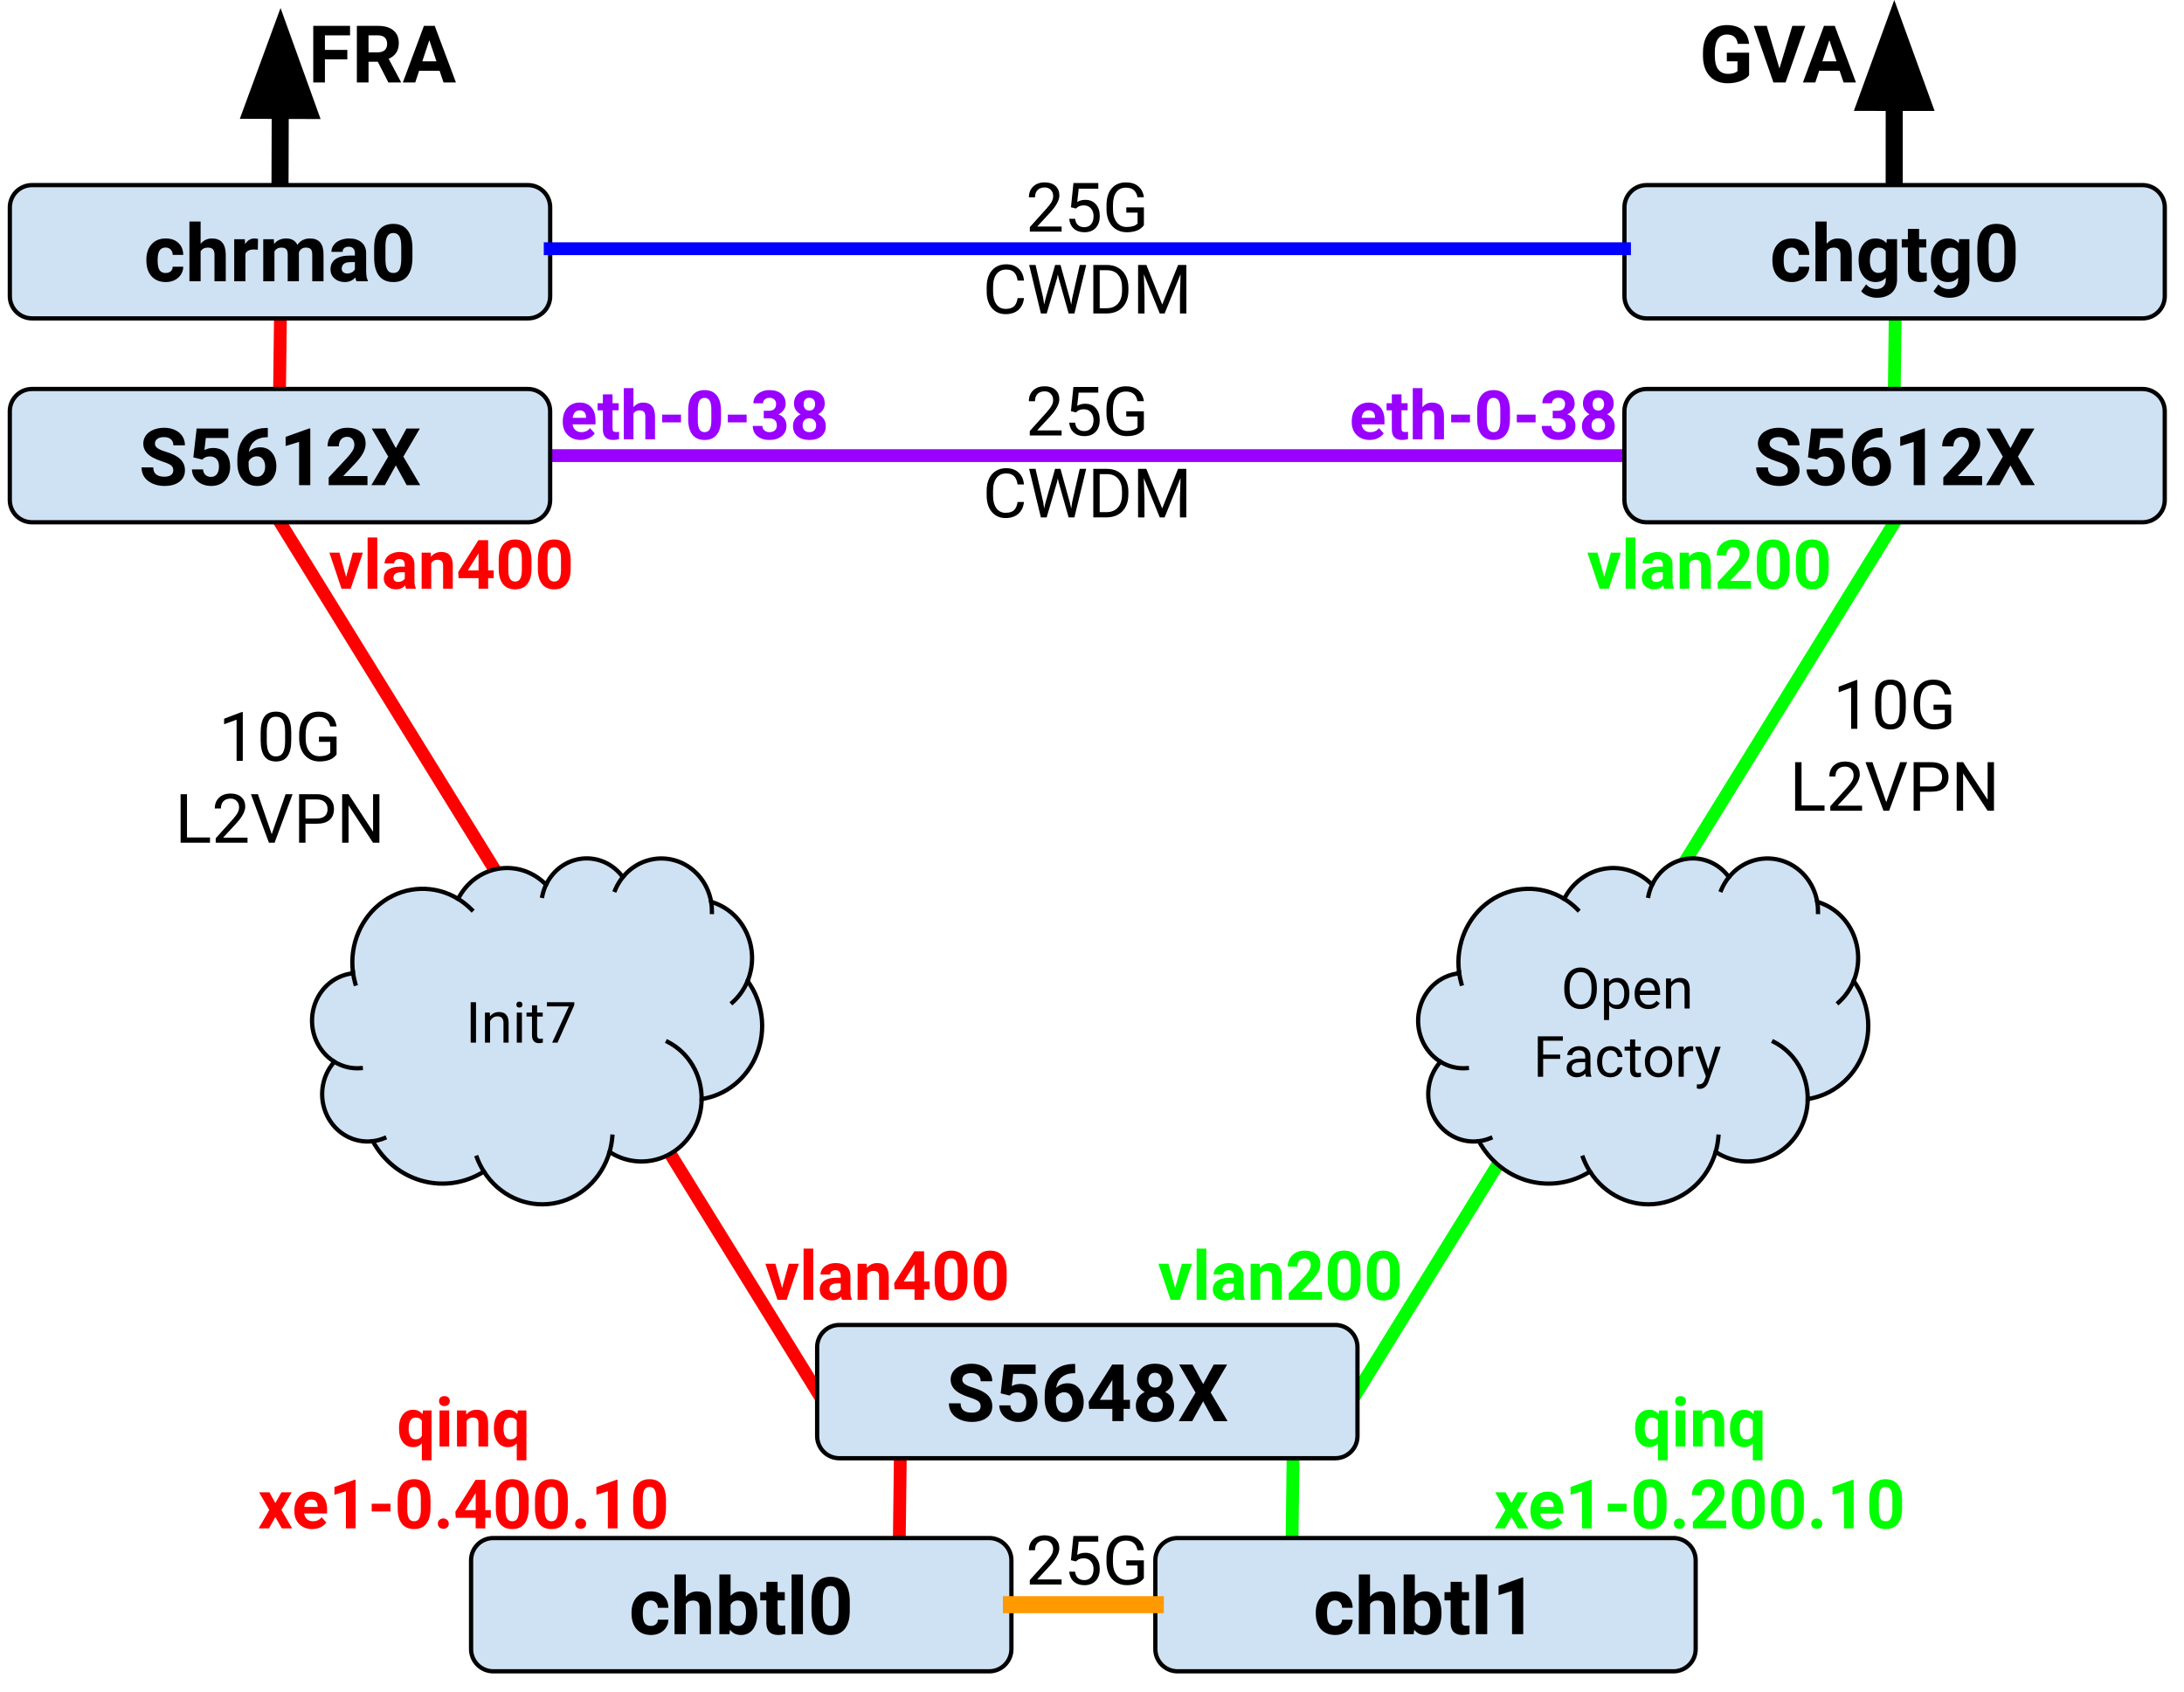 <svg version="1.1" viewBox="0.0 0.0 511.898 396.522" fill="none" stroke="none" stroke-linecap="square" stroke-miterlimit="10" xmlns:xlink="http://www.w3.org/1999/xlink" xmlns="http://www.w3.org/2000/svg"><clipPath id="p.0"><path d="m0 0l511.898 0l0 396.522l-511.898 0l0 -396.522z" clip-rule="nonzero"/></clipPath><g clip-path="url(#p.0)"><path fill="#000000" fill-opacity="0.0" d="m0 0l511.898 0l0 396.522l-511.898 0z" fill-rule="evenodd"/><path fill="#000000" fill-opacity="0.0" d="m443.906 98.68l0.378 -31.118" fill-rule="evenodd"/><path stroke="#00ff00" stroke-width="3.0" stroke-linejoin="round" stroke-linecap="butt" d="m443.906 98.68l0.378 -31.118" fill-rule="evenodd"/><path fill="#000000" fill-opacity="0.0" d="m65.433 98.68l0.378 -31.118" fill-rule="evenodd"/><path stroke="#ff0000" stroke-width="3.0" stroke-linejoin="round" stroke-linecap="butt" d="m65.433 98.68l0.378 -31.118" fill-rule="evenodd"/><path fill="#000000" fill-opacity="0.0" d="m210.638 372.942l0.378 -31.118" fill-rule="evenodd"/><path stroke="#ff0000" stroke-width="3.0" stroke-linejoin="round" stroke-linecap="butt" d="m210.638 372.942l0.378 -31.118" fill-rule="evenodd"/><path fill="#000000" fill-opacity="0.0" d="m302.764 367.142l0.378 -31.118" fill-rule="evenodd"/><path stroke="#00ff00" stroke-width="3.0" stroke-linejoin="round" stroke-linecap="butt" d="m302.764 367.142l0.378 -31.118" fill-rule="evenodd"/><path fill="#000000" fill-opacity="0.0" d="m332.472 314.706l131.78 0l0 58.173l-131.78 0z" fill-rule="evenodd"/><path fill="#00ff00" d="m383.237 334.754q0 -1.984 0.891 -3.141q0.891 -1.156 2.438 -1.156q1.359 0 2.156 1.031l0.156 -0.875l1.984 0l0 11.703l-2.266 0l0 -3.984q-0.781 0.891 -2.047 0.891q-1.516 0 -2.422 -1.172q-0.891 -1.172 -0.891 -3.297zm2.266 0.172q0 1.203 0.422 1.844q0.422 0.625 1.203 0.625q1.031 0 1.469 -0.828l0 -3.484q-0.422 -0.797 -1.453 -0.797q-0.781 0 -1.219 0.641q-0.422 0.625 -0.422 2.0zm9.508 4.141l-2.266 0l0 -8.453l2.266 0l0 8.453zm-2.391 -10.641q0 -0.516 0.328 -0.844q0.344 -0.328 0.938 -0.328q0.578 0 0.922 0.328q0.344 0.328 0.344 0.844q0 0.516 -0.359 0.844q-0.344 0.328 -0.922 0.328q-0.562 0 -0.906 -0.328q-0.344 -0.328 -0.344 -0.844zm6.336 2.188l0.062 0.969q0.906 -1.125 2.438 -1.125q1.344 0 2.0 0.797q0.656 0.781 0.672 2.344l0 5.469l-2.266 0l0 -5.406q0 -0.719 -0.312 -1.047q-0.312 -0.328 -1.031 -0.328q-0.953 0 -1.438 0.812l0 5.969l-2.25 0l0 -8.453l2.125 0zm6.523 4.141q0 -1.984 0.891 -3.141q0.891 -1.156 2.438 -1.156q1.359 0 2.156 1.031l0.156 -0.875l1.984 0l0 11.703l-2.266 0l0 -3.984q-0.781 0.891 -2.047 0.891q-1.516 0 -2.422 -1.172q-0.891 -1.172 -0.891 -3.297zm2.266 0.172q0 1.203 0.422 1.844q0.422 0.625 1.203 0.625q1.031 0 1.469 -0.828l0 -3.484q-0.422 -0.797 -1.453 -0.797q-0.781 0 -1.219 0.641q-0.422 0.625 -0.422 2.0z" fill-rule="nonzero"/><path fill="#00ff00" d="m354.261 352.329l1.422 -2.516l2.406 0l-2.406 4.141l2.516 4.312l-2.422 0l-1.516 -2.656l-1.5 2.656l-2.422 0l2.5 -4.312l-2.391 -4.141l2.422 0l1.391 2.516zm8.656 6.094q-1.859 0 -3.031 -1.141q-1.172 -1.141 -1.172 -3.047l0 -0.219q0 -1.266 0.484 -2.266q0.5 -1.016 1.406 -1.547q0.906 -0.547 2.062 -0.547q1.734 0 2.719 1.094q1.0 1.094 1.0 3.094l0 0.922l-5.375 0q0.109 0.828 0.656 1.328q0.547 0.5 1.391 0.5q1.312 0 2.047 -0.938l1.109 1.234q-0.516 0.719 -1.391 1.125q-0.859 0.406 -1.906 0.406zm-0.266 -6.938q-0.672 0 -1.094 0.453q-0.406 0.453 -0.531 1.297l3.141 0l0 -0.188q-0.016 -0.75 -0.406 -1.156q-0.391 -0.406 -1.109 -0.406zm10.414 6.781l-2.266 0l0 -8.703l-2.688 0.828l0 -1.828l4.703 -1.688l0.25 0l0 11.391zm8.18 -3.969l-4.406 0l0 -1.812l4.406 0l0 1.812zm9.375 -0.734q0 2.359 -0.984 3.609q-0.969 1.25 -2.859 1.25q-1.859 0 -2.844 -1.219q-0.984 -1.234 -1.0 -3.531l0 -2.094q0 -2.375 0.984 -3.609q0.984 -1.234 2.844 -1.234q1.859 0 2.844 1.219q0.984 1.219 1.016 3.516l0 2.094zm-2.266 -2.297q0 -1.422 -0.391 -2.062q-0.375 -0.641 -1.203 -0.641q-0.797 0 -1.172 0.609q-0.375 0.609 -0.406 1.922l0 2.766q0 1.391 0.375 2.062q0.391 0.672 1.219 0.672q0.828 0 1.188 -0.641q0.375 -0.656 0.391 -1.984l0 -2.703zm3.992 5.891q0 -0.547 0.359 -0.875q0.375 -0.344 0.922 -0.344q0.547 0 0.906 0.344q0.375 0.328 0.375 0.875q0 0.531 -0.359 0.875q-0.359 0.328 -0.922 0.328q-0.562 0 -0.922 -0.328q-0.359 -0.344 -0.359 -0.875zm12.242 1.109l-7.797 0l0 -1.547l3.672 -3.922q0.766 -0.828 1.125 -1.438q0.359 -0.625 0.359 -1.188q0 -0.75 -0.391 -1.188q-0.375 -0.438 -1.078 -0.438q-0.766 0 -1.219 0.531q-0.438 0.531 -0.438 1.391l-2.266 0q0 -1.047 0.5 -1.906q0.5 -0.859 1.406 -1.344q0.906 -0.484 2.047 -0.484q1.766 0 2.734 0.844q0.969 0.844 0.969 2.375q0 0.844 -0.438 1.719q-0.438 0.875 -1.5 2.047l-2.578 2.719l4.891 0l0 1.828zm9.039 -4.703q0 2.359 -0.984 3.609q-0.969 1.25 -2.859 1.25q-1.859 0 -2.844 -1.219q-0.984 -1.234 -1.0 -3.531l0 -2.094q0 -2.375 0.984 -3.609q0.984 -1.234 2.844 -1.234q1.859 0 2.844 1.219q0.984 1.219 1.016 3.516l0 2.094zm-2.266 -2.297q0 -1.422 -0.391 -2.062q-0.375 -0.641 -1.203 -0.641q-0.797 0 -1.172 0.609q-0.375 0.609 -0.406 1.922l0 2.766q0 1.391 0.375 2.062q0.391 0.672 1.219 0.672q0.828 0 1.188 -0.641q0.375 -0.656 0.391 -1.984l0 -2.703zm11.445 2.297q0 2.359 -0.984 3.609q-0.969 1.25 -2.859 1.25q-1.859 0 -2.844 -1.219q-0.984 -1.234 -1.0 -3.531l0 -2.094q0 -2.375 0.984 -3.609q0.984 -1.234 2.844 -1.234q1.859 0 2.844 1.219q0.984 1.219 1.016 3.516l0 2.094zm-2.266 -2.297q0 -1.422 -0.391 -2.062q-0.375 -0.641 -1.203 -0.641q-0.797 0 -1.172 0.609q-0.375 0.609 -0.406 1.922l0 2.766q0 1.391 0.375 2.062q0.391 0.672 1.219 0.672q0.828 0 1.188 -0.641q0.375 -0.656 0.391 -1.984l0 -2.703zm3.992 5.891q0 -0.547 0.359 -0.875q0.375 -0.344 0.922 -0.344q0.547 0 0.906 0.344q0.375 0.328 0.375 0.875q0 0.531 -0.359 0.875q-0.359 0.328 -0.922 0.328q-0.562 0 -0.922 -0.328q-0.359 -0.344 -0.359 -0.875zm9.93 1.109l-2.266 0l0 -8.703l-2.688 0.828l0 -1.828l4.703 -1.688l0.25 0l0 11.391zm11.352 -4.703q0 2.359 -0.984 3.609q-0.969 1.25 -2.859 1.25q-1.859 0 -2.844 -1.219q-0.984 -1.234 -1.0 -3.531l0 -2.094q0 -2.375 0.984 -3.609q0.984 -1.234 2.844 -1.234q1.859 0 2.844 1.219q0.984 1.219 1.016 3.516l0 2.094zm-2.266 -2.297q0 -1.422 -0.391 -2.062q-0.375 -0.641 -1.203 -0.641q-0.797 0 -1.172 0.609q-0.375 0.609 -0.406 1.922l0 2.766q0 1.391 0.375 2.062q0.391 0.672 1.219 0.672q0.828 0 1.188 -0.641q0.375 -0.656 0.391 -1.984l0 -2.703z" fill-rule="nonzero"/><path fill="#000000" fill-opacity="0.0" d="m128.945 347.063l251.811 0l0 58.173l-251.811 0z" fill-rule="evenodd"/><path fill="#000000" d="m248.823 371.423l-7.453 0l0 -1.047l3.938 -4.375q0.875 -0.984 1.203 -1.609q0.328 -0.625 0.328 -1.281q0 -0.891 -0.547 -1.453q-0.531 -0.578 -1.422 -0.578q-1.078 0 -1.688 0.609q-0.594 0.609 -0.594 1.703l-1.438 0q0 -1.562 1.0 -2.531q1.016 -0.969 2.719 -0.969q1.578 0 2.5 0.828q0.922 0.828 0.922 2.219q0 1.672 -2.141 4.0l-3.047 3.297l5.719 0l0 1.188zm2.188 -5.703l0.578 -5.672l5.828 0l0 1.328l-4.594 0l-0.344 3.109q0.828 -0.5 1.891 -0.5q1.562 0 2.469 1.031q0.922 1.031 0.922 2.781q0 1.75 -0.953 2.766q-0.953 1.016 -2.656 1.016q-1.5 0 -2.453 -0.828q-0.953 -0.844 -1.094 -2.328l1.375 0q0.125 0.984 0.688 1.484q0.562 0.484 1.484 0.484q1.016 0 1.578 -0.688q0.578 -0.688 0.578 -1.891q0 -1.141 -0.625 -1.828q-0.609 -0.703 -1.641 -0.703q-0.953 0 -1.484 0.422l-0.391 0.312l-1.156 -0.297zm17.094 4.203q-0.578 0.828 -1.609 1.25q-1.031 0.406 -2.406 0.406q-1.391 0 -2.469 -0.656q-1.078 -0.656 -1.672 -1.859q-0.594 -1.203 -0.609 -2.781l0 -1.0q0 -2.562 1.203 -3.969q1.203 -1.422 3.375 -1.422q1.781 0 2.859 0.906q1.094 0.906 1.328 2.578l-1.5 0q-0.422 -2.25 -2.688 -2.25q-1.5 0 -2.281 1.062q-0.781 1.047 -0.781 3.062l0 0.922q0 1.922 0.875 3.047q0.875 1.125 2.359 1.125q0.844 0 1.469 -0.188q0.641 -0.188 1.062 -0.625l0 -2.562l-2.641 0l0 -1.219l4.125 0l0 4.172z" fill-rule="nonzero"/><path fill="#000000" fill-opacity="0.0" d="m128.945 77.719l251.811 0l0 58.173l-251.811 0z" fill-rule="evenodd"/><path fill="#000000" d="m248.823 102.079l-7.453 0l0 -1.047l3.938 -4.375q0.875 -0.984 1.203 -1.609q0.328 -0.625 0.328 -1.281q0 -0.891 -0.547 -1.453q-0.531 -0.578 -1.422 -0.578q-1.078 0 -1.688 0.609q-0.594 0.609 -0.594 1.703l-1.438 0q0 -1.562 1.0 -2.531q1.016 -0.969 2.719 -0.969q1.578 0 2.5 0.828q0.922 0.828 0.922 2.219q0 1.672 -2.141 4.0l-3.047 3.297l5.719 0l0 1.188zm2.188 -5.703l0.578 -5.672l5.828 0l0 1.328l-4.594 0l-0.344 3.109q0.828 -0.5 1.891 -0.5q1.562 0 2.469 1.031q0.922 1.031 0.922 2.781q0 1.75 -0.953 2.766q-0.953 1.016 -2.656 1.016q-1.5 0 -2.453 -0.828q-0.953 -0.844 -1.094 -2.328l1.375 0q0.125 0.984 0.688 1.484q0.562 0.484 1.484 0.484q1.016 0 1.578 -0.688q0.578 -0.688 0.578 -1.891q0 -1.141 -0.625 -1.828q-0.609 -0.703 -1.641 -0.703q-0.953 0 -1.484 0.422l-0.391 0.312l-1.156 -0.297zm17.094 4.203q-0.578 0.828 -1.609 1.25q-1.031 0.406 -2.406 0.406q-1.391 0 -2.469 -0.656q-1.078 -0.656 -1.672 -1.859q-0.594 -1.203 -0.609 -2.781l0 -1.0q0 -2.562 1.203 -3.969q1.203 -1.422 3.375 -1.422q1.781 0 2.859 0.906q1.094 0.906 1.328 2.578l-1.5 0q-0.422 -2.25 -2.688 -2.25q-1.5 0 -2.281 1.062q-0.781 1.047 -0.781 3.062l0 0.922q0 1.922 0.875 3.047q0.875 1.125 2.359 1.125q0.844 0 1.469 -0.188q0.641 -0.188 1.062 -0.625l0 -2.562l-2.641 0l0 -1.219l4.125 0l0 4.172z" fill-rule="nonzero"/><path fill="#000000" d="m240.003 117.67q-0.203 1.797 -1.328 2.781q-1.125 0.984 -2.984 0.984q-2.016 0 -3.234 -1.438q-1.203 -1.453 -1.203 -3.875l0 -1.094q0 -1.594 0.562 -2.797q0.562 -1.203 1.594 -1.844q1.047 -0.641 2.422 -0.641q1.812 0 2.906 1.016q1.094 1.0 1.266 2.797l-1.5 0q-0.203 -1.359 -0.859 -1.969q-0.641 -0.609 -1.812 -0.609q-1.438 0 -2.266 1.062q-0.812 1.062 -0.812 3.016l0 1.109q0 1.844 0.766 2.938q0.781 1.094 2.172 1.094q1.25 0 1.922 -0.562q0.672 -0.562 0.891 -1.969l1.5 0zm4.508 0.016l0.219 1.5l0.312 -1.344l2.25 -7.938l1.266 0l2.203 7.938l0.312 1.375l0.234 -1.531l1.766 -7.781l1.516 0l-2.766 11.375l-1.359 0l-2.344 -8.297l-0.188 -0.859l-0.172 0.859l-2.438 8.297l-1.359 0l-2.75 -11.375l1.5 0l1.797 7.781zm11.742 3.594l0 -11.375l3.203 0q1.484 0 2.625 0.656q1.141 0.656 1.766 1.875q0.625 1.203 0.625 2.766l0 0.734q0 1.609 -0.625 2.828q-0.609 1.203 -1.766 1.859q-1.156 0.641 -2.688 0.656l-3.141 0zm1.5 -10.141l0 8.906l1.578 0q1.734 0 2.688 -1.078q0.969 -1.078 0.969 -3.062l0 -0.672q0 -1.938 -0.906 -3.0q-0.906 -1.078 -2.578 -1.094l-1.75 0zm10.93 -1.234l3.719 9.281l3.719 -9.281l1.938 0l0 11.375l-1.5 0l0 -4.438l0.141 -4.781l-3.734 9.219l-1.141 0l-3.734 -9.188l0.156 4.75l0 4.438l-1.5 0l0 -11.375l1.938 0z" fill-rule="nonzero"/><path fill="#cfe2f3" d="m110.415 365.735l0 0c0 -2.876 2.331 -5.207 5.207 -5.207l116.231 0c1.381 0 2.706 0.549 3.682 1.525c0.977 0.977 1.525 2.301 1.525 3.682l0 20.829c0 2.876 -2.331 5.207 -5.207 5.207l-116.231 0c-2.876 0 -5.207 -2.331 -5.207 -5.207z" fill-rule="evenodd"/><path stroke="#000000" stroke-width="1.0" stroke-linejoin="round" stroke-linecap="butt" d="m110.415 365.735l0 0c0 -2.876 2.331 -5.207 5.207 -5.207l116.231 0c1.381 0 2.706 0.549 3.682 1.525c0.977 0.977 1.525 2.301 1.525 3.682l0 20.829c0 2.876 -2.331 5.207 -5.207 5.207l-116.231 0c-2.876 0 -5.207 -2.331 -5.207 -5.207z" fill-rule="evenodd"/><path fill="#000000" d="m152.534 381.132q0.734 0 1.188 -0.391q0.453 -0.406 0.469 -1.078l2.469 0q0 1.0 -0.547 1.844q-0.531 0.828 -1.469 1.297q-0.938 0.453 -2.062 0.453q-2.109 0 -3.344 -1.344q-1.219 -1.344 -1.219 -3.719l0 -0.172q0 -2.281 1.219 -3.625q1.219 -1.359 3.328 -1.359q1.844 0 2.953 1.047q1.125 1.047 1.141 2.797l-2.469 0q-0.016 -0.766 -0.469 -1.234q-0.453 -0.484 -1.203 -0.484q-0.922 0 -1.391 0.672q-0.469 0.672 -0.469 2.172l0 0.266q0 1.531 0.453 2.203q0.469 0.656 1.422 0.656zm8.198 -6.844q1.047 -1.25 2.641 -1.25q3.203 0 3.25 3.719l0 6.312l-2.641 0l0 -6.234q0 -0.859 -0.359 -1.25q-0.359 -0.406 -1.219 -0.406q-1.156 0 -1.672 0.891l0 7.0l-2.625 0l0 -14.0l2.625 0l0 5.219zm16.752 3.938q0 2.375 -1.016 3.703q-1.0 1.328 -2.812 1.328q-1.609 0 -2.562 -1.234l-0.125 1.047l-2.359 0l0 -14.0l2.625 0l0 5.031q0.922 -1.062 2.406 -1.062q1.797 0 2.812 1.328q1.031 1.312 1.031 3.719l0 0.141zm-2.625 -0.188q0 -1.484 -0.484 -2.172q-0.469 -0.688 -1.406 -0.688q-1.25 0 -1.734 1.016l0 3.891q0.484 1.047 1.75 1.047q1.281 0 1.672 -1.266q0.203 -0.594 0.203 -1.828zm7.394 -7.25l0 2.422l1.688 0l0 1.938l-1.688 0l0 4.922q0 0.547 0.203 0.781q0.219 0.234 0.812 0.234q0.438 0 0.781 -0.062l0 2.0q-0.781 0.234 -1.594 0.234q-2.781 0 -2.828 -2.797l0 -5.312l-1.438 0l0 -1.938l1.438 0l0 -2.422l2.625 0zm5.944 12.281l-2.656 0l0 -14.0l2.656 0l0 14.0zm10.978 -5.484q0 2.75 -1.141 4.219q-1.141 1.453 -3.328 1.453q-2.172 0 -3.328 -1.422q-1.141 -1.438 -1.172 -4.109l0 -2.438q0 -2.781 1.156 -4.219q1.156 -1.453 3.312 -1.453q2.172 0 3.312 1.438q1.156 1.422 1.188 4.094l0 2.438zm-2.625 -2.672q0 -1.656 -0.453 -2.406q-0.453 -0.75 -1.406 -0.75q-0.938 0 -1.375 0.719q-0.438 0.703 -0.469 2.234l0 3.219q0 1.625 0.438 2.422q0.438 0.781 1.422 0.781q0.969 0 1.391 -0.75q0.422 -0.766 0.453 -2.328l0 -3.141z" fill-rule="nonzero"/><path fill="#cfe2f3" d="m270.795 365.735l0 0c0 -2.876 2.331 -5.207 5.207 -5.207l116.231 0c1.381 0 2.706 0.549 3.682 1.525c0.977 0.977 1.525 2.301 1.525 3.682l0 20.829c0 2.876 -2.331 5.207 -5.207 5.207l-116.231 0c-2.876 0 -5.207 -2.331 -5.207 -5.207z" fill-rule="evenodd"/><path stroke="#000000" stroke-width="1.0" stroke-linejoin="round" stroke-linecap="butt" d="m270.795 365.735l0 0c0 -2.876 2.331 -5.207 5.207 -5.207l116.231 0c1.381 0 2.706 0.549 3.682 1.525c0.977 0.977 1.525 2.301 1.525 3.682l0 20.829c0 2.876 -2.331 5.207 -5.207 5.207l-116.231 0c-2.876 0 -5.207 -2.331 -5.207 -5.207z" fill-rule="evenodd"/><path fill="#000000" d="m312.915 381.132q0.734 0 1.188 -0.391q0.453 -0.406 0.469 -1.078l2.469 0q0 1.0 -0.547 1.844q-0.531 0.828 -1.469 1.297q-0.938 0.453 -2.062 0.453q-2.109 0 -3.344 -1.344q-1.219 -1.344 -1.219 -3.719l0 -0.172q0 -2.281 1.219 -3.625q1.219 -1.359 3.328 -1.359q1.844 0 2.953 1.047q1.125 1.047 1.141 2.797l-2.469 0q-0.016 -0.766 -0.469 -1.234q-0.453 -0.484 -1.203 -0.484q-0.922 0 -1.391 0.672q-0.469 0.672 -0.469 2.172l0 0.266q0 1.531 0.453 2.203q0.469 0.656 1.422 0.656zm8.198 -6.844q1.047 -1.25 2.641 -1.25q3.203 0 3.25 3.719l0 6.312l-2.641 0l0 -6.234q0 -0.859 -0.359 -1.25q-0.359 -0.406 -1.219 -0.406q-1.156 0 -1.672 0.891l0 7.0l-2.625 0l0 -14.0l2.625 0l0 5.219zm16.752 3.938q0 2.375 -1.016 3.703q-1.0 1.328 -2.812 1.328q-1.609 0 -2.562 -1.234l-0.125 1.047l-2.359 0l0 -14.0l2.625 0l0 5.031q0.922 -1.062 2.406 -1.062q1.797 0 2.812 1.328q1.031 1.312 1.031 3.719l0 0.141zm-2.625 -0.188q0 -1.484 -0.484 -2.172q-0.469 -0.688 -1.406 -0.688q-1.25 0 -1.734 1.016l0 3.891q0.484 1.047 1.75 1.047q1.281 0 1.672 -1.266q0.203 -0.594 0.203 -1.828zm7.394 -7.25l0 2.422l1.688 0l0 1.938l-1.688 0l0 4.922q0 0.547 0.203 0.781q0.219 0.234 0.812 0.234q0.438 0 0.781 -0.062l0 2.0q-0.781 0.234 -1.594 0.234q-2.781 0 -2.828 -2.797l0 -5.312l-1.438 0l0 -1.938l1.438 0l0 -2.422l2.625 0zm5.944 12.281l-2.656 0l0 -14.0l2.656 0l0 14.0zm8.446 0l-2.625 0l0 -10.141l-3.156 0.969l0 -2.141l5.5 -1.969l0.281 0l0 13.281z" fill-rule="nonzero"/><path fill="#000000" fill-opacity="0.0" d="m237.06 376.15l33.732 0" fill-rule="evenodd"/><path stroke="#ff9900" stroke-width="4.0" stroke-linejoin="round" stroke-linecap="butt" d="m237.06 376.15l33.732 0" fill-rule="evenodd"/><path fill="#000000" fill-opacity="0.0" d="m191.528 326.202l-125.89 -203.78" fill-rule="evenodd"/><path stroke="#ff0000" stroke-width="3.0" stroke-linejoin="round" stroke-linecap="butt" d="m191.528 326.202l-125.89 -203.78" fill-rule="evenodd"/><path fill="#cfe2f3" d="m82.733 227.911l0 0c-0.85 -6.539 1.94 -13.012 7.184 -16.672c5.245 -3.66 12.025 -3.866 17.463 -0.531l0 0c1.926 -3.802 5.453 -6.427 9.512 -7.081c4.059 -0.654 8.174 0.74 11.101 3.76l0 0c1.641 -3.447 4.863 -5.763 8.524 -6.126c3.66 -0.363 7.24 1.278 9.469 4.341l0 0c2.965 -3.654 7.682 -5.192 12.111 -3.95c4.428 1.243 7.773 5.043 8.586 9.757l0 0c3.633 1.038 6.658 3.676 8.296 7.232c1.637 3.557 1.726 7.683 0.242 11.313l0 0c3.577 4.876 4.414 11.372 2.198 17.066c-2.216 5.693 -7.151 9.728 -12.964 10.598c-0.041 5.343 -2.839 10.247 -7.316 12.819c-4.477 2.573 -9.933 2.414 -14.266 -0.416l0 0c-1.846 6.4 -7.04 11.109 -13.34 12.092c-6.299 0.984 -12.574 -1.934 -16.114 -7.493l0 0c-4.339 2.74 -9.545 3.529 -14.444 2.19c-4.899 -1.339 -9.078 -4.695 -11.595 -9.309l0 0c-4.434 0.543 -8.72 -1.862 -10.732 -6.023c-2.012 -4.161 -1.322 -9.191 1.729 -12.594l0 0c-3.955 -2.438 -5.973 -7.275 -5.002 -11.99c0.971 -4.714 4.711 -8.238 9.27 -8.732z" fill-rule="evenodd"/><path fill="#000000" fill-opacity="0.0" d="m78.377 248.885l0 0c1.866 1.15 4.022 1.672 6.179 1.495m2.824 17.122c0.927 -0.114 1.836 -0.354 2.703 -0.716m23.334 7.835c-0.652 -1.024 -1.198 -2.119 -1.629 -3.265m31.083 -1.334l0 0c0.336 -1.167 0.554 -2.368 0.65 -3.583m20.931 -8.82c0.044 -5.689 -3.042 -10.898 -7.931 -13.389m18.697 -14.274c-0.792 1.937 -2 3.656 -3.531 5.021m-5.006 -23.567l0 0c0.135 0.782 0.197 1.576 0.186 2.371m-20.882 -8.178l0 0c-0.74 0.911 -1.349 1.93 -1.809 3.024m-16.184 -1.239l0 0c-0.394 0.828 -0.688 1.704 -0.876 2.608m-19.737 0.713l0 0c1.151 0.706 2.215 1.555 3.171 2.53m-27.818 14.673l0 0c0.117 0.901 0.302 1.791 0.553 2.662" fill-rule="evenodd"/><path stroke="#000000" stroke-width="1.0" stroke-linejoin="round" stroke-linecap="butt" d="m82.733 227.911l0 0c-0.85 -6.539 1.94 -13.012 7.184 -16.672c5.245 -3.66 12.025 -3.866 17.463 -0.531l0 0c1.926 -3.802 5.453 -6.427 9.512 -7.081c4.059 -0.654 8.174 0.74 11.101 3.76l0 0c1.641 -3.447 4.863 -5.763 8.524 -6.126c3.66 -0.363 7.24 1.278 9.469 4.341l0 0c2.965 -3.654 7.682 -5.192 12.111 -3.95c4.428 1.243 7.773 5.043 8.586 9.757l0 0c3.633 1.038 6.658 3.676 8.296 7.232c1.637 3.557 1.726 7.683 0.242 11.313l0 0c3.577 4.876 4.414 11.372 2.198 17.066c-2.216 5.693 -7.151 9.728 -12.964 10.598c-0.041 5.343 -2.839 10.247 -7.316 12.819c-4.477 2.573 -9.933 2.414 -14.266 -0.416l0 0c-1.846 6.4 -7.04 11.109 -13.34 12.092c-6.299 0.984 -12.574 -1.934 -16.114 -7.493l0 0c-4.339 2.74 -9.545 3.529 -14.444 2.19c-4.899 -1.339 -9.078 -4.695 -11.595 -9.309l0 0c-4.434 0.543 -8.72 -1.862 -10.732 -6.023c-2.012 -4.161 -1.322 -9.191 1.729 -12.594l0 0c-3.955 -2.438 -5.973 -7.275 -5.002 -11.99c0.971 -4.714 4.711 -8.238 9.27 -8.732z" fill-rule="evenodd"/><path stroke="#000000" stroke-width="1.0" stroke-linejoin="round" stroke-linecap="butt" d="m78.377 248.885l0 0c1.866 1.15 4.022 1.672 6.179 1.495m2.824 17.122c0.927 -0.114 1.836 -0.354 2.703 -0.716m23.334 7.835c-0.652 -1.024 -1.198 -2.119 -1.629 -3.265m31.083 -1.334l0 0c0.336 -1.167 0.554 -2.368 0.65 -3.583m20.931 -8.82c0.044 -5.689 -3.042 -10.898 -7.931 -13.389m18.697 -14.274c-0.792 1.937 -2 3.656 -3.531 5.021m-5.006 -23.567l0 0c0.135 0.782 0.197 1.576 0.186 2.371m-20.882 -8.178l0 0c-0.74 0.911 -1.349 1.93 -1.809 3.024m-16.184 -1.239l0 0c-0.394 0.828 -0.688 1.704 -0.876 2.608m-19.737 0.713l0 0c1.151 0.706 2.215 1.555 3.171 2.53m-27.818 14.673l0 0c0.117 0.901 0.302 1.791 0.553 2.662" fill-rule="evenodd"/><path fill="#000000" d="m111.571 244.399l-1.25 0l0 -9.469l1.25 0l0 9.469zm3.234 -7.047l0.047 0.891q0.797 -1.016 2.109 -1.016q2.234 0 2.25 2.516l0 4.656l-1.203 0l0 -4.656q-0.016 -0.766 -0.359 -1.125q-0.328 -0.375 -1.062 -0.375q-0.578 0 -1.031 0.312q-0.438 0.312 -0.688 0.828l0 5.016l-1.203 0l0 -7.047l1.141 0zm7.526 7.047l-1.203 0l0 -7.047l1.203 0l0 7.047zm-1.297 -8.906q0 -0.297 0.172 -0.5q0.188 -0.203 0.531 -0.203q0.359 0 0.531 0.203q0.188 0.203 0.188 0.5q0 0.297 -0.188 0.5q-0.172 0.188 -0.531 0.188q-0.344 0 -0.531 -0.188q-0.172 -0.203 -0.172 -0.5zm4.859 0.156l0 1.703l1.312 0l0 0.938l-1.312 0l0 4.359q0 0.422 0.172 0.641q0.172 0.219 0.594 0.219q0.219 0 0.578 -0.078l0 0.969q-0.469 0.125 -0.922 0.125q-0.812 0 -1.219 -0.484q-0.406 -0.484 -0.406 -1.391l0 -4.359l-1.281 0l0 -0.938l1.281 0l0 -1.703l1.203 0zm8.713 -0.047l-3.922 8.797l-1.266 0l3.906 -8.484l-5.125 0l0 -0.984l6.406 0l0 0.672z" fill-rule="nonzero"/><path fill="#000000" fill-opacity="0.0" d="m318.173 326.202l125.89 -203.78" fill-rule="evenodd"/><path stroke="#00ff00" stroke-width="3.0" stroke-linejoin="round" stroke-linecap="butt" d="m318.173 326.202l125.89 -203.78" fill-rule="evenodd"/><path fill="#cfe2f3" d="m341.985 227.911l0 0c-0.85 -6.539 1.94 -13.012 7.184 -16.672c5.245 -3.66 12.025 -3.866 17.463 -0.531l0 0c1.927 -3.802 5.453 -6.427 9.512 -7.081c4.059 -0.654 8.174 0.74 11.101 3.76l0 0c1.641 -3.447 4.863 -5.763 8.524 -6.126c3.66 -0.363 7.24 1.278 9.469 4.341l0 0c2.965 -3.654 7.682 -5.192 12.111 -3.95c4.428 1.243 7.773 5.043 8.586 9.757l0 0c3.633 1.038 6.658 3.676 8.296 7.232c1.637 3.557 1.726 7.683 0.242 11.313l0 0c3.577 4.876 4.414 11.372 2.198 17.066c-2.216 5.693 -7.151 9.728 -12.964 10.598c-0.041 5.343 -2.839 10.247 -7.316 12.819c-4.477 2.573 -9.933 2.414 -14.266 -0.416l0 0c-1.846 6.4 -7.04 11.109 -13.34 12.092c-6.299 0.984 -12.574 -1.934 -16.114 -7.493l0 0c-4.339 2.74 -9.545 3.529 -14.444 2.19c-4.899 -1.339 -9.078 -4.695 -11.595 -9.309l0 0c-4.434 0.543 -8.72 -1.862 -10.732 -6.023c-2.012 -4.161 -1.322 -9.191 1.729 -12.594l0 0c-3.955 -2.438 -5.973 -7.275 -5.002 -11.99c0.971 -4.714 4.711 -8.238 9.27 -8.732z" fill-rule="evenodd"/><path fill="#000000" fill-opacity="0.0" d="m337.629 248.885l0 0c1.866 1.15 4.022 1.672 6.179 1.495m2.824 17.122c0.927 -0.114 1.836 -0.354 2.703 -0.716m23.334 7.835c-0.652 -1.024 -1.198 -2.119 -1.629 -3.265m31.083 -1.334l0 0c0.336 -1.167 0.554 -2.368 0.65 -3.583m20.931 -8.82c0.044 -5.689 -3.042 -10.898 -7.931 -13.389m18.697 -14.274c-0.792 1.937 -2 3.656 -3.531 5.021m-5.006 -23.567l0 0c0.135 0.782 0.197 1.576 0.186 2.371m-20.882 -8.178l0 0c-0.74 0.911 -1.349 1.93 -1.809 3.024m-16.184 -1.239l0 0c-0.394 0.828 -0.688 1.704 -0.876 2.608m-19.737 0.713l0 0c1.151 0.706 2.215 1.555 3.171 2.53m-27.818 14.673l0 0c0.117 0.901 0.302 1.791 0.553 2.662" fill-rule="evenodd"/><path stroke="#000000" stroke-width="1.0" stroke-linejoin="round" stroke-linecap="butt" d="m341.985 227.911l0 0c-0.85 -6.539 1.94 -13.012 7.184 -16.672c5.245 -3.66 12.025 -3.866 17.463 -0.531l0 0c1.927 -3.802 5.453 -6.427 9.512 -7.081c4.059 -0.654 8.174 0.74 11.101 3.76l0 0c1.641 -3.447 4.863 -5.763 8.524 -6.126c3.66 -0.363 7.24 1.278 9.469 4.341l0 0c2.965 -3.654 7.682 -5.192 12.111 -3.95c4.428 1.243 7.773 5.043 8.586 9.757l0 0c3.633 1.038 6.658 3.676 8.296 7.232c1.637 3.557 1.726 7.683 0.242 11.313l0 0c3.577 4.876 4.414 11.372 2.198 17.066c-2.216 5.693 -7.151 9.728 -12.964 10.598c-0.041 5.343 -2.839 10.247 -7.316 12.819c-4.477 2.573 -9.933 2.414 -14.266 -0.416l0 0c-1.846 6.4 -7.04 11.109 -13.34 12.092c-6.299 0.984 -12.574 -1.934 -16.114 -7.493l0 0c-4.339 2.74 -9.545 3.529 -14.444 2.19c-4.899 -1.339 -9.078 -4.695 -11.595 -9.309l0 0c-4.434 0.543 -8.72 -1.862 -10.732 -6.023c-2.012 -4.161 -1.322 -9.191 1.729 -12.594l0 0c-3.955 -2.438 -5.973 -7.275 -5.002 -11.99c0.971 -4.714 4.711 -8.238 9.27 -8.732z" fill-rule="evenodd"/><path stroke="#000000" stroke-width="1.0" stroke-linejoin="round" stroke-linecap="butt" d="m337.629 248.885l0 0c1.866 1.15 4.022 1.672 6.179 1.495m2.824 17.122c0.927 -0.114 1.836 -0.354 2.703 -0.716m23.334 7.835c-0.652 -1.024 -1.198 -2.119 -1.629 -3.265m31.083 -1.334l0 0c0.336 -1.167 0.554 -2.368 0.65 -3.583m20.931 -8.82c0.044 -5.689 -3.042 -10.898 -7.931 -13.389m18.697 -14.274c-0.792 1.937 -2 3.656 -3.531 5.021m-5.006 -23.567l0 0c0.135 0.782 0.197 1.576 0.186 2.371m-20.882 -8.178l0 0c-0.74 0.911 -1.349 1.93 -1.809 3.024m-16.184 -1.239l0 0c-0.394 0.828 -0.688 1.704 -0.876 2.608m-19.737 0.713l0 0c1.151 0.706 2.215 1.555 3.171 2.53m-27.818 14.673l0 0c0.117 0.901 0.302 1.791 0.553 2.662" fill-rule="evenodd"/><path fill="#000000" d="m374.274 231.962q0 1.391 -0.469 2.438q-0.469 1.031 -1.328 1.578q-0.859 0.547 -2.0 0.547q-1.125 0 -2.0 -0.547q-0.859 -0.547 -1.344 -1.562q-0.469 -1.016 -0.484 -2.359l0 -0.688q0 -1.359 0.469 -2.406q0.484 -1.062 1.344 -1.609q0.875 -0.562 2.0 -0.562q1.141 0 2.0 0.562q0.875 0.547 1.344 1.594q0.469 1.031 0.469 2.422l0 0.594zm-1.25 -0.609q0 -1.688 -0.672 -2.578q-0.672 -0.906 -1.891 -0.906q-1.188 0 -1.875 0.906q-0.672 0.891 -0.688 2.5l0 0.688q0 1.641 0.688 2.578q0.688 0.922 1.891 0.922q1.203 0 1.859 -0.875q0.672 -0.875 0.688 -2.531l0 -0.703zm8.882 1.609q0 1.609 -0.734 2.594q-0.734 0.969 -2.0 0.969q-1.281 0 -2.016 -0.812l0 3.391l-1.203 0l0 -9.75l1.109 0l0.047 0.781q0.75 -0.906 2.047 -0.906q1.266 0 2.0 0.953q0.75 0.953 0.75 2.672l0 0.109zm-1.203 -0.141q0 -1.188 -0.516 -1.875q-0.5 -0.703 -1.391 -0.703q-1.094 0 -1.641 0.969l0 3.375q0.547 0.953 1.656 0.953q0.875 0 1.375 -0.672q0.516 -0.688 0.516 -2.047zm5.649 3.703q-1.422 0 -2.328 -0.938q-0.891 -0.938 -0.891 -2.516l0 -0.219q0 -1.047 0.391 -1.859q0.406 -0.828 1.125 -1.297q0.719 -0.469 1.562 -0.469q1.375 0 2.125 0.906q0.766 0.906 0.766 2.594l0 0.5l-4.766 0q0.016 1.031 0.594 1.672q0.594 0.641 1.484 0.641q0.641 0 1.078 -0.25q0.453 -0.266 0.781 -0.688l0.734 0.562q-0.875 1.359 -2.656 1.359zm-0.141 -6.312q-0.734 0 -1.234 0.531q-0.484 0.531 -0.609 1.484l3.531 0l0 -0.078q-0.047 -0.922 -0.5 -1.422q-0.438 -0.516 -1.188 -0.516zm5.42 -0.859l0.047 0.891q0.797 -1.016 2.109 -1.016q2.234 0 2.25 2.516l0 4.656l-1.203 0l0 -4.656q-0.016 -0.766 -0.359 -1.125q-0.328 -0.375 -1.062 -0.375q-0.578 0 -1.031 0.312q-0.438 0.312 -0.688 0.828l0 5.016l-1.203 0l0 -7.047l1.141 0z" fill-rule="nonzero"/><path fill="#000000" d="m365.674 248.212l-3.984 0l0 4.188l-1.25 0l0 -9.469l5.875 0l0 1.016l-4.625 0l0 3.25l3.984 0l0 1.016zm6.083 4.188q-0.109 -0.203 -0.172 -0.734q-0.844 0.859 -2.016 0.859q-1.031 0 -1.703 -0.578q-0.672 -0.594 -0.672 -1.5q0 -1.094 0.828 -1.703q0.844 -0.609 2.359 -0.609l1.172 0l0 -0.562q0 -0.625 -0.375 -1.0q-0.375 -0.375 -1.109 -0.375q-0.641 0 -1.078 0.328q-0.438 0.328 -0.438 0.781l-1.203 0q0 -0.516 0.359 -1.0q0.375 -0.5 1.016 -0.781q0.656 -0.297 1.422 -0.297q1.219 0 1.906 0.609q0.688 0.609 0.719 1.672l0 3.25q0 0.969 0.234 1.531l0 0.109l-1.25 0zm-2.0 -0.922q0.562 0 1.062 -0.281q0.516 -0.297 0.734 -0.766l0 -1.453l-0.938 0q-2.219 0 -2.219 1.297q0 0.562 0.375 0.891q0.391 0.312 0.984 0.312zm7.719 0.062q0.641 0 1.125 -0.391q0.484 -0.391 0.531 -0.969l1.141 0q-0.031 0.609 -0.422 1.156q-0.375 0.547 -1.016 0.875q-0.641 0.312 -1.359 0.312q-1.438 0 -2.297 -0.953q-0.844 -0.969 -0.844 -2.625l0 -0.203q0 -1.031 0.375 -1.828q0.391 -0.797 1.094 -1.234q0.703 -0.453 1.672 -0.453q1.172 0 1.953 0.719q0.797 0.703 0.844 1.828l-1.141 0q-0.047 -0.672 -0.516 -1.109q-0.469 -0.453 -1.141 -0.453q-0.922 0 -1.438 0.672q-0.5 0.656 -0.5 1.906l0 0.219q0 1.219 0.5 1.875q0.516 0.656 1.438 0.656zm5.789 -7.891l0 1.703l1.312 0l0 0.938l-1.312 0l0 4.359q0 0.422 0.172 0.641q0.172 0.219 0.594 0.219q0.219 0 0.578 -0.078l0 0.969q-0.469 0.125 -0.922 0.125q-0.812 0 -1.219 -0.484q-0.406 -0.484 -0.406 -1.391l0 -4.359l-1.281 0l0 -0.938l1.281 0l0 -1.703l1.203 0zm2.27 5.172q0 -1.047 0.406 -1.875q0.406 -0.828 1.125 -1.266q0.734 -0.453 1.656 -0.453q1.438 0 2.328 1.0q0.891 0.984 0.891 2.641l0 0.094q0 1.016 -0.391 1.844q-0.391 0.812 -1.125 1.266q-0.734 0.453 -1.688 0.453q-1.422 0 -2.312 -0.984q-0.891 -1.0 -0.891 -2.641l0 -0.078zm1.203 0.141q0 1.172 0.547 1.875q0.547 0.703 1.453 0.703q0.922 0 1.453 -0.719q0.547 -0.719 0.547 -2.0q0 -1.172 -0.547 -1.891q-0.547 -0.719 -1.469 -0.719q-0.891 0 -1.438 0.719q-0.547 0.703 -0.547 2.031zm10.117 -2.531q-0.266 -0.031 -0.594 -0.031q-1.188 0 -1.609 1.0l0 5.0l-1.203 0l0 -7.047l1.172 0l0.031 0.812q0.578 -0.938 1.672 -0.938q0.344 0 0.531 0.094l0 1.109zm3.533 4.203l1.641 -5.281l1.281 0l-2.828 8.141q-0.656 1.75 -2.094 1.75l-0.219 -0.016l-0.453 -0.094l0 -0.969l0.328 0.031q0.609 0 0.953 -0.25q0.344 -0.25 0.562 -0.906l0.266 -0.719l-2.516 -6.969l1.312 0l1.766 5.281z" fill-rule="nonzero"/><path fill="#000000" fill-opacity="0.0" d="m128.945 106.806l251.811 0" fill-rule="evenodd"/><path stroke="#9900ff" stroke-width="3.0" stroke-linejoin="round" stroke-linecap="butt" d="m128.945 106.806l251.811 0" fill-rule="evenodd"/><path fill="#000000" fill-opacity="0.0" d="m2.312 153.982l126.646 0l0 58.173l-126.646 0z" fill-rule="evenodd"/><path fill="#000000" d="m56.905 178.342l-1.453 0l0 -9.641l-2.922 1.078l0 -1.312l4.141 -1.562l0.234 0l0 11.438zm11.359 -4.859q0 2.547 -0.875 3.781q-0.859 1.234 -2.703 1.234q-1.812 0 -2.688 -1.203q-0.875 -1.219 -0.906 -3.609l0 -1.938q0 -2.5 0.859 -3.719q0.875 -1.219 2.719 -1.219q1.844 0 2.703 1.172q0.875 1.172 0.891 3.625l0 1.875zm-1.438 -1.969q0 -1.844 -0.516 -2.672q-0.516 -0.844 -1.641 -0.844q-1.109 0 -1.625 0.844q-0.5 0.828 -0.516 2.562l0 2.312q0 1.844 0.531 2.719q0.547 0.875 1.625 0.875q1.078 0 1.594 -0.828q0.516 -0.828 0.547 -2.609l0 -2.359zm12.062 5.328q-0.578 0.828 -1.609 1.25q-1.031 0.406 -2.406 0.406q-1.391 0 -2.469 -0.656q-1.078 -0.656 -1.672 -1.859q-0.594 -1.203 -0.609 -2.781l0 -1.0q0 -2.562 1.203 -3.969q1.203 -1.422 3.375 -1.422q1.781 0 2.859 0.906q1.094 0.906 1.328 2.578l-1.5 0q-0.422 -2.25 -2.688 -2.25q-1.5 0 -2.281 1.062q-0.781 1.047 -0.781 3.062l0 0.922q0 1.922 0.875 3.047q0.875 1.125 2.359 1.125q0.844 0 1.469 -0.188q0.641 -0.188 1.062 -0.625l0 -2.562l-2.641 0l0 -1.219l4.125 0l0 4.172z" fill-rule="nonzero"/><path fill="#000000" d="m43.827 196.307l5.391 0l0 1.234l-6.891 0l0 -11.375l1.5 0l0 10.141zm14.188 1.234l-7.453 0l0 -1.047l3.938 -4.375q0.875 -0.984 1.203 -1.609q0.328 -0.625 0.328 -1.281q0 -0.891 -0.547 -1.453q-0.531 -0.578 -1.422 -0.578q-1.078 0 -1.688 0.609q-0.594 0.609 -0.594 1.703l-1.438 0q0 -1.562 1.0 -2.531q1.016 -0.969 2.719 -0.969q1.578 0 2.5 0.828q0.922 0.828 0.922 2.219q0 1.672 -2.141 4.0l-3.047 3.297l5.719 0l0 1.188zm5.672 -2.0l3.25 -9.375l1.641 0l-4.219 11.375l-1.328 0l-4.219 -11.375l1.641 0l3.234 9.375zm7.914 -2.453l0 4.453l-1.5 0l0 -11.375l4.188 0q1.875 0 2.922 0.953q1.062 0.953 1.062 2.516q0 1.656 -1.031 2.562q-1.031 0.891 -2.969 0.891l-2.672 0zm0 -1.234l2.688 0q1.203 0 1.844 -0.562q0.641 -0.562 0.641 -1.641q0 -1.016 -0.641 -1.625q-0.641 -0.609 -1.75 -0.625l-2.781 0l0 4.453zm17.328 5.688l-1.5 0l-5.734 -8.766l0 8.766l-1.5 0l0 -11.375l1.5 0l5.75 8.797l0 -8.797l1.484 0l0 11.375z" fill-rule="nonzero"/><path fill="#000000" fill-opacity="0.0" d="m380.74 146.48l126.646 0l0 58.173l-126.646 0z" fill-rule="evenodd"/><path fill="#000000" d="m435.333 170.84l-1.453 0l0 -9.641l-2.922 1.078l0 -1.312l4.141 -1.562l0.234 0l0 11.438zm11.359 -4.859q0 2.547 -0.875 3.781q-0.859 1.234 -2.703 1.234q-1.812 0 -2.688 -1.203q-0.875 -1.219 -0.906 -3.609l0 -1.938q0 -2.5 0.859 -3.719q0.875 -1.219 2.719 -1.219q1.844 0 2.703 1.172q0.875 1.172 0.891 3.625l0 1.875zm-1.438 -1.969q0 -1.844 -0.516 -2.672q-0.516 -0.844 -1.641 -0.844q-1.109 0 -1.625 0.844q-0.5 0.828 -0.516 2.562l0 2.312q0 1.844 0.531 2.719q0.547 0.875 1.625 0.875q1.078 0 1.594 -0.828q0.516 -0.828 0.547 -2.609l0 -2.359zm12.062 5.328q-0.578 0.828 -1.609 1.25q-1.031 0.406 -2.406 0.406q-1.391 0 -2.469 -0.656q-1.078 -0.656 -1.672 -1.859q-0.594 -1.203 -0.609 -2.781l0 -1.0q0 -2.562 1.203 -3.969q1.203 -1.422 3.375 -1.422q1.781 0 2.859 0.906q1.094 0.906 1.328 2.578l-1.5 0q-0.422 -2.25 -2.688 -2.25q-1.5 0 -2.281 1.062q-0.781 1.047 -0.781 3.062l0 0.922q0 1.922 0.875 3.047q0.875 1.125 2.359 1.125q0.844 0 1.469 -0.188q0.641 -0.188 1.062 -0.625l0 -2.562l-2.641 0l0 -1.219l4.125 0l0 4.172z" fill-rule="nonzero"/><path fill="#000000" d="m422.254 188.806l5.391 0l0 1.234l-6.891 0l0 -11.375l1.5 0l0 10.141zm14.188 1.234l-7.453 0l0 -1.047l3.938 -4.375q0.875 -0.984 1.203 -1.609q0.328 -0.625 0.328 -1.281q0 -0.891 -0.547 -1.453q-0.531 -0.578 -1.422 -0.578q-1.078 0 -1.688 0.609q-0.594 0.609 -0.594 1.703l-1.438 0q0 -1.562 1.0 -2.531q1.016 -0.969 2.719 -0.969q1.578 0 2.5 0.828q0.922 0.828 0.922 2.219q0 1.672 -2.141 4.0l-3.047 3.297l5.719 0l0 1.188zm5.672 -2.0l3.25 -9.375l1.641 0l-4.219 11.375l-1.328 0l-4.219 -11.375l1.641 0l3.234 9.375zm7.914 -2.453l0 4.453l-1.5 0l0 -11.375l4.188 0q1.875 0 2.922 0.953q1.062 0.953 1.062 2.516q0 1.656 -1.031 2.562q-1.031 0.891 -2.969 0.891l-2.672 0zm0 -1.234l2.688 0q1.203 0 1.844 -0.562q0.641 -0.562 0.641 -1.641q0 -1.016 -0.641 -1.625q-0.641 -0.609 -1.75 -0.625l-2.781 0l0 4.453zm17.328 5.688l-1.5 0l-5.734 -8.766l0 8.766l-1.5 0l0 -11.375l1.5 0l5.75 8.797l0 -8.797l1.484 0l0 11.375z" fill-rule="nonzero"/><path fill="#000000" fill-opacity="0.0" d="m42.753 314.706l131.78 0l0 58.173l-131.78 0z" fill-rule="evenodd"/><path fill="#ff0000" d="m93.518 334.754q0 -1.984 0.891 -3.141q0.891 -1.156 2.438 -1.156q1.359 0 2.156 1.031l0.156 -0.875l1.984 0l0 11.703l-2.266 0l0 -3.984q-0.781 0.891 -2.047 0.891q-1.516 0 -2.422 -1.172q-0.891 -1.172 -0.891 -3.297zm2.266 0.172q0 1.203 0.422 1.844q0.422 0.625 1.203 0.625q1.031 0 1.469 -0.828l0 -3.484q-0.422 -0.797 -1.453 -0.797q-0.781 0 -1.219 0.641q-0.422 0.625 -0.422 2.0zm9.508 4.141l-2.266 0l0 -8.453l2.266 0l0 8.453zm-2.391 -10.641q0 -0.516 0.328 -0.844q0.344 -0.328 0.938 -0.328q0.578 0 0.922 0.328q0.344 0.328 0.344 0.844q0 0.516 -0.359 0.844q-0.344 0.328 -0.922 0.328q-0.562 0 -0.906 -0.328q-0.344 -0.328 -0.344 -0.844zm6.336 2.188l0.062 0.969q0.906 -1.125 2.438 -1.125q1.344 0 2.0 0.797q0.656 0.781 0.672 2.344l0 5.469l-2.266 0l0 -5.406q0 -0.719 -0.312 -1.047q-0.312 -0.328 -1.031 -0.328q-0.953 0 -1.438 0.812l0 5.969l-2.25 0l0 -8.453l2.125 0zm6.523 4.141q0 -1.984 0.891 -3.141q0.891 -1.156 2.438 -1.156q1.359 0 2.156 1.031l0.156 -0.875l1.984 0l0 11.703l-2.266 0l0 -3.984q-0.781 0.891 -2.047 0.891q-1.516 0 -2.422 -1.172q-0.891 -1.172 -0.891 -3.297zm2.266 0.172q0 1.203 0.422 1.844q0.422 0.625 1.203 0.625q1.031 0 1.469 -0.828l0 -3.484q-0.422 -0.797 -1.453 -0.797q-0.781 0 -1.219 0.641q-0.422 0.625 -0.422 2.0z" fill-rule="nonzero"/><path fill="#ff0000" d="m64.541 352.329l1.422 -2.516l2.406 0l-2.406 4.141l2.516 4.312l-2.422 0l-1.516 -2.656l-1.5 2.656l-2.422 0l2.5 -4.312l-2.391 -4.141l2.422 0l1.391 2.516zm8.656 6.094q-1.859 0 -3.031 -1.141q-1.172 -1.141 -1.172 -3.047l0 -0.219q0 -1.266 0.484 -2.266q0.5 -1.016 1.406 -1.547q0.906 -0.547 2.062 -0.547q1.734 0 2.719 1.094q1.0 1.094 1.0 3.094l0 0.922l-5.375 0q0.109 0.828 0.656 1.328q0.547 0.5 1.391 0.5q1.312 0 2.047 -0.938l1.109 1.234q-0.516 0.719 -1.391 1.125q-0.859 0.406 -1.906 0.406zm-0.266 -6.938q-0.672 0 -1.094 0.453q-0.406 0.453 -0.531 1.297l3.141 0l0 -0.188q-0.016 -0.75 -0.406 -1.156q-0.391 -0.406 -1.109 -0.406zm10.414 6.781l-2.266 0l0 -8.703l-2.688 0.828l0 -1.828l4.703 -1.688l0.25 0l0 11.391zm8.18 -3.969l-4.406 0l0 -1.812l4.406 0l0 1.812zm9.375 -0.734q0 2.359 -0.984 3.609q-0.969 1.25 -2.859 1.25q-1.859 0 -2.844 -1.219q-0.984 -1.234 -1.0 -3.531l0 -2.094q0 -2.375 0.984 -3.609q0.984 -1.234 2.844 -1.234q1.859 0 2.844 1.219q0.984 1.219 1.016 3.516l0 2.094zm-2.266 -2.297q0 -1.422 -0.391 -2.062q-0.375 -0.641 -1.203 -0.641q-0.797 0 -1.172 0.609q-0.375 0.609 -0.406 1.922l0 2.766q0 1.391 0.375 2.062q0.391 0.672 1.219 0.672q0.828 0 1.188 -0.641q0.375 -0.656 0.391 -1.984l0 -2.703zm3.992 5.891q0 -0.547 0.359 -0.875q0.375 -0.344 0.922 -0.344q0.547 0 0.906 0.344q0.375 0.328 0.375 0.875q0 0.531 -0.359 0.875q-0.359 0.328 -0.922 0.328q-0.562 0 -0.922 -0.328q-0.359 -0.344 -0.359 -0.875zm11.117 -3.172l1.297 0l0 1.812l-1.297 0l0 2.469l-2.25 0l0 -2.469l-4.672 0l-0.094 -1.422l4.734 -7.484l2.281 0l0 7.094zm-4.766 0l2.516 0l0 -4.016l-0.156 0.25l-2.359 3.766zm14.93 -0.422q0 2.359 -0.984 3.609q-0.969 1.25 -2.859 1.25q-1.859 0 -2.844 -1.219q-0.984 -1.234 -1.0 -3.531l0 -2.094q0 -2.375 0.984 -3.609q0.984 -1.234 2.844 -1.234q1.859 0 2.844 1.219q0.984 1.219 1.016 3.516l0 2.094zm-2.266 -2.297q0 -1.422 -0.391 -2.062q-0.375 -0.641 -1.203 -0.641q-0.797 0 -1.172 0.609q-0.375 0.609 -0.406 1.922l0 2.766q0 1.391 0.375 2.062q0.391 0.672 1.219 0.672q0.828 0 1.188 -0.641q0.375 -0.656 0.391 -1.984l0 -2.703zm11.445 2.297q0 2.359 -0.984 3.609q-0.969 1.25 -2.859 1.25q-1.859 0 -2.844 -1.219q-0.984 -1.234 -1.0 -3.531l0 -2.094q0 -2.375 0.984 -3.609q0.984 -1.234 2.844 -1.234q1.859 0 2.844 1.219q0.984 1.219 1.016 3.516l0 2.094zm-2.266 -2.297q0 -1.422 -0.391 -2.062q-0.375 -0.641 -1.203 -0.641q-0.797 0 -1.172 0.609q-0.375 0.609 -0.406 1.922l0 2.766q0 1.391 0.375 2.062q0.391 0.672 1.219 0.672q0.828 0 1.188 -0.641q0.375 -0.656 0.391 -1.984l0 -2.703zm3.992 5.891q0 -0.547 0.359 -0.875q0.375 -0.344 0.922 -0.344q0.547 0 0.906 0.344q0.375 0.328 0.375 0.875q0 0.531 -0.359 0.875q-0.359 0.328 -0.922 0.328q-0.562 0 -0.922 -0.328q-0.359 -0.344 -0.359 -0.875zm9.93 1.109l-2.266 0l0 -8.703l-2.688 0.828l0 -1.828l4.703 -1.688l0.25 0l0 11.391zm11.352 -4.703q0 2.359 -0.984 3.609q-0.969 1.25 -2.859 1.25q-1.859 0 -2.844 -1.219q-0.984 -1.234 -1.0 -3.531l0 -2.094q0 -2.375 0.984 -3.609q0.984 -1.234 2.844 -1.234q1.859 0 2.844 1.219q0.984 1.219 1.016 3.516l0 2.094zm-2.266 -2.297q0 -1.422 -0.391 -2.062q-0.375 -0.641 -1.203 -0.641q-0.797 0 -1.172 0.609q-0.375 0.609 -0.406 1.922l0 2.766q0 1.391 0.375 2.062q0.391 0.672 1.219 0.672q0.828 0 1.188 -0.641q0.375 -0.656 0.391 -1.984l0 -2.703z" fill-rule="nonzero"/><path fill="#000000" fill-opacity="0.0" d="m65.63 43.388l0.126 -41.512" fill-rule="evenodd"/><path stroke="#000000" stroke-width="4.0" stroke-linejoin="round" stroke-linecap="butt" d="m65.63 43.388l0.053 -17.512" fill-rule="evenodd"/><path fill="#000000" stroke="#000000" stroke-width="4.0" stroke-linecap="butt" d="m72.29 25.897l-6.552 -18.172l-6.662 18.132z" fill-rule="evenodd"/><path fill="#000000" fill-opacity="0.0" d="m26.252 -7.591l126.646 0l0 42.016l-126.646 0z" fill-rule="evenodd"/><path fill="#000000" d="m81.407 13.908l-5.25 0l0 5.422l-2.734 0l0 -13.266l8.625 0l0 2.219l-5.891 0l0 3.422l5.25 0l0 2.203zm7.143 0.562l-2.172 0l0 4.859l-2.734 0l0 -13.266l4.922 0q2.359 0 3.625 1.047q1.281 1.047 1.281 2.969q0 1.359 -0.594 2.266q-0.578 0.906 -1.781 1.438l2.875 5.422l0 0.125l-2.938 0l-2.484 -4.859zm-2.172 -2.203l2.203 0q1.031 0 1.594 -0.516q0.562 -0.531 0.562 -1.453q0 -0.938 -0.531 -1.469q-0.531 -0.547 -1.641 -0.547l-2.188 0l0 3.984zm16.656 4.328l-4.797 0l-0.906 2.734l-2.906 0l4.938 -13.266l2.531 0l4.969 13.266l-2.906 0l-0.922 -2.734zm-4.047 -2.219l3.312 0l-1.672 -4.953l-1.641 4.953z" fill-rule="nonzero"/><path fill="#000000" fill-opacity="0.0" d="m443.961 58.268l0.031 -58.268" fill-rule="evenodd"/><path stroke="#000000" stroke-width="4.0" stroke-linejoin="round" stroke-linecap="butt" d="m443.961 58.268l0.019 -34.268" fill-rule="evenodd"/><path fill="#000000" stroke="#000000" stroke-width="4.0" stroke-linecap="butt" d="m450.586 24.004l-6.597 -18.156l-6.617 18.149z" fill-rule="evenodd"/><path fill="#000000" fill-opacity="0.0" d="m353.354 -7.591l126.646 0l0 42.016l-126.646 0z" fill-rule="evenodd"/><path fill="#000000" d="m409.962 17.658q-0.734 0.875 -2.078 1.375q-1.344 0.484 -2.984 0.484q-1.734 0 -3.031 -0.75q-1.297 -0.766 -2.0 -2.188q-0.703 -1.438 -0.719 -3.359l0 -0.906q0 -1.984 0.672 -3.438q0.672 -1.453 1.922 -2.219q1.266 -0.781 2.953 -0.781q2.359 0 3.688 1.125q1.344 1.125 1.578 3.281l-2.656 0q-0.172 -1.141 -0.797 -1.656q-0.625 -0.531 -1.719 -0.531q-1.406 0 -2.141 1.047q-0.719 1.047 -0.719 3.109l0 0.844q0 2.094 0.781 3.156q0.797 1.062 2.328 1.062q1.547 0 2.203 -0.656l0 -2.281l-2.5 0l0 -2.016l5.219 0l0 5.297zm7.114 -1.609l3.016 -9.984l3.047 0l-4.625 13.266l-2.844 0l-4.609 -13.266l3.031 0l2.984 9.984zm14.108 0.547l-4.797 0l-0.906 2.734l-2.906 0l4.938 -13.266l2.531 0l4.969 13.266l-2.906 0l-0.922 -2.734zm-4.047 -2.219l3.312 0l-1.672 -4.953l-1.641 4.953z" fill-rule="nonzero"/><path fill="#cfe2f3" d="m191.528 315.788l0 0c0 -2.876 2.331 -5.207 5.207 -5.207l116.231 0c1.381 0 2.706 0.549 3.682 1.525c0.977 0.977 1.525 2.301 1.525 3.682l0 20.829c0 2.876 -2.331 5.207 -5.207 5.207l-116.231 0c-2.876 0 -5.207 -2.331 -5.207 -5.207z" fill-rule="evenodd"/><path stroke="#000000" stroke-width="1.0" stroke-linejoin="round" stroke-linecap="butt" d="m191.528 315.788l0 0c0 -2.876 2.331 -5.207 5.207 -5.207l116.231 0c1.381 0 2.706 0.549 3.682 1.525c0.977 0.977 1.525 2.301 1.525 3.682l0 20.829c0 2.876 -2.331 5.207 -5.207 5.207l-116.231 0c-2.876 0 -5.207 -2.331 -5.207 -5.207z" fill-rule="evenodd"/><path fill="#000000" d="m229.845 329.638q0 -0.766 -0.547 -1.172q-0.547 -0.422 -1.969 -0.875q-1.422 -0.469 -2.25 -0.922q-2.266 -1.219 -2.266 -3.281q0 -1.078 0.609 -1.922q0.609 -0.844 1.734 -1.312q1.141 -0.484 2.562 -0.484q1.406 0 2.516 0.516q1.125 0.516 1.734 1.453q0.609 0.938 0.609 2.141l-2.719 0q0 -0.906 -0.578 -1.406q-0.578 -0.516 -1.609 -0.516q-1.016 0 -1.578 0.422q-0.547 0.422 -0.547 1.109q0 0.656 0.656 1.094q0.656 0.438 1.922 0.812q2.328 0.703 3.391 1.75q1.062 1.031 1.062 2.578q0 1.719 -1.297 2.703q-1.297 0.984 -3.5 0.984q-1.531 0 -2.797 -0.562q-1.25 -0.562 -1.922 -1.531q-0.656 -0.984 -0.656 -2.266l2.75 0q0 2.188 2.625 2.188q0.969 0 1.516 -0.391q0.547 -0.391 0.547 -1.109zm4.703 -3.031l0.766 -6.75l7.422 0l0 2.203l-5.266 0l-0.328 2.844q0.938 -0.5 2.0 -0.5q1.891 0 2.953 1.172q1.078 1.172 1.078 3.297q0 1.281 -0.547 2.297q-0.531 1.016 -1.547 1.578q-1.0 0.562 -2.375 0.562q-1.203 0 -2.234 -0.484q-1.031 -0.5 -1.625 -1.375q-0.594 -0.891 -0.641 -2.016l2.609 0q0.078 0.828 0.578 1.297q0.5 0.453 1.297 0.453q0.891 0 1.375 -0.641q0.484 -0.641 0.484 -1.828q0 -1.125 -0.562 -1.719q-0.547 -0.609 -1.562 -0.609q-0.938 0 -1.531 0.5l-0.25 0.234l-2.094 -0.516zm17.454 -6.891l0 2.172l-0.266 0q-1.781 0.031 -2.875 0.938q-1.078 0.891 -1.297 2.5q1.062 -1.078 2.672 -1.078q1.719 0 2.734 1.25q1.031 1.234 1.031 3.25q0 1.297 -0.562 2.344q-0.562 1.047 -1.594 1.641q-1.016 0.578 -2.312 0.578q-2.094 0 -3.391 -1.453q-1.281 -1.469 -1.281 -3.906l0 -0.938q0 -2.156 0.812 -3.812q0.828 -1.656 2.344 -2.562q1.531 -0.906 3.547 -0.922l0.438 0zm-2.578 6.641q-0.625 0 -1.156 0.344q-0.516 0.328 -0.766 0.875l0 0.797q0 1.328 0.516 2.078q0.531 0.734 1.469 0.734q0.844 0 1.359 -0.672q0.531 -0.672 0.531 -1.734q0 -1.078 -0.531 -1.75q-0.516 -0.672 -1.422 -0.672zm13.922 1.781l1.5 0l0 2.109l-1.5 0l0 2.875l-2.625 0l0 -2.875l-5.438 0l-0.125 -1.656l5.531 -8.734l2.656 0l0 8.281zm-5.562 0l2.938 0l0 -4.688l-0.172 0.297l-2.766 4.391zm17.126 -4.75q0 0.969 -0.484 1.719q-0.484 0.734 -1.328 1.188q0.969 0.453 1.531 1.281q0.562 0.812 0.562 1.906q0 1.766 -1.203 2.797q-1.203 1.031 -3.281 1.031q-2.062 0 -3.281 -1.031q-1.203 -1.031 -1.203 -2.797q0 -1.094 0.562 -1.906q0.578 -0.828 1.531 -1.281q-0.844 -0.453 -1.328 -1.188q-0.484 -0.75 -0.484 -1.719q0 -1.703 1.125 -2.703q1.141 -1.016 3.078 -1.016q1.938 0 3.062 1.0q1.141 1.0 1.141 2.719zm-2.359 5.906q0 -0.859 -0.5 -1.375q-0.5 -0.531 -1.344 -0.531q-0.844 0 -1.344 0.516q-0.5 0.516 -0.5 1.391q0 0.844 0.484 1.375q0.5 0.516 1.375 0.516q0.859 0 1.344 -0.5q0.484 -0.5 0.484 -1.391zm-0.266 -5.781q0 -0.781 -0.422 -1.25q-0.406 -0.469 -1.156 -0.469q-0.734 0 -1.141 0.469q-0.406 0.453 -0.406 1.25q0 0.797 0.406 1.281q0.406 0.469 1.156 0.469q0.75 0 1.156 -0.469q0.406 -0.484 0.406 -1.281zm9.719 0.922l2.484 -4.578l3.141 0l-3.859 6.578l3.953 6.688l-3.172 0l-2.547 -4.641l-2.562 4.641l-3.172 0l3.953 -6.688l-3.859 -6.578l3.141 0l2.5 4.578z" fill-rule="nonzero"/><path fill="#000000" fill-opacity="0.0" d="m170.276 280.323l81.102 0l0 38.772l-81.102 0z" fill-rule="evenodd"/><path fill="#ff0000" d="m183.307 301.917l1.578 -5.688l2.359 0l-2.859 8.453l-2.156 0l-2.844 -8.453l2.359 0l1.562 5.688zm7.305 2.766l-2.266 0l0 -12.0l2.266 0l0 12.0zm6.758 0q-0.156 -0.312 -0.219 -0.766q-0.828 0.922 -2.141 0.922q-1.234 0 -2.062 -0.719q-0.812 -0.719 -0.812 -1.812q0 -1.344 1.0 -2.062q1.0 -0.719 2.875 -0.734l1.047 0l0 -0.484q0 -0.578 -0.312 -0.922q-0.297 -0.359 -0.938 -0.359q-0.578 0 -0.906 0.281q-0.312 0.266 -0.312 0.734l-2.266 0q0 -0.734 0.453 -1.359q0.453 -0.625 1.281 -0.969q0.828 -0.359 1.859 -0.359q1.562 0 2.484 0.781q0.922 0.781 0.922 2.203l0 3.672q0 1.203 0.328 1.812l0 0.141l-2.281 0zm-1.859 -1.578q0.5 0 0.922 -0.219q0.422 -0.219 0.625 -0.594l0 -1.453l-0.844 0q-1.703 0 -1.812 1.172l0 0.125q0 0.422 0.297 0.703q0.297 0.266 0.812 0.266zm7.625 -6.875l0.062 0.969q0.906 -1.125 2.438 -1.125q1.344 0 2.0 0.797q0.656 0.781 0.672 2.344l0 5.469l-2.266 0l0 -5.406q0 -0.719 -0.312 -1.047q-0.312 -0.328 -1.031 -0.328q-0.953 0 -1.438 0.812l0 5.969l-2.25 0l0 -8.453l2.125 0zm13.461 4.172l1.297 0l0 1.812l-1.297 0l0 2.469l-2.25 0l0 -2.469l-4.672 0l-0.094 -1.422l4.734 -7.484l2.281 0l0 7.094zm-4.766 0l2.516 0l0 -4.016l-0.156 0.25l-2.359 3.766zm14.93 -0.422q0 2.359 -0.984 3.609q-0.969 1.25 -2.859 1.25q-1.859 0 -2.844 -1.219q-0.984 -1.234 -1.0 -3.531l0 -2.094q0 -2.375 0.984 -3.609q0.984 -1.234 2.844 -1.234q1.859 0 2.844 1.219q0.984 1.219 1.016 3.516l0 2.094zm-2.266 -2.297q0 -1.422 -0.391 -2.062q-0.375 -0.641 -1.203 -0.641q-0.797 0 -1.172 0.609q-0.375 0.609 -0.406 1.922l0 2.766q0 1.391 0.375 2.062q0.391 0.672 1.219 0.672q0.828 0 1.188 -0.641q0.375 -0.656 0.391 -1.984l0 -2.703zm11.445 2.297q0 2.359 -0.984 3.609q-0.969 1.25 -2.859 1.25q-1.859 0 -2.844 -1.219q-0.984 -1.234 -1.0 -3.531l0 -2.094q0 -2.375 0.984 -3.609q0.984 -1.234 2.844 -1.234q1.859 0 2.844 1.219q0.984 1.219 1.016 3.516l0 2.094zm-2.266 -2.297q0 -1.422 -0.391 -2.062q-0.375 -0.641 -1.203 -0.641q-0.797 0 -1.172 0.609q-0.375 0.609 -0.406 1.922l0 2.766q0 1.391 0.375 2.062q0.391 0.672 1.219 0.672q0.828 0 1.188 -0.641q0.375 -0.656 0.391 -1.984l0 -2.703z" fill-rule="nonzero"/><path fill="#000000" fill-opacity="0.0" d="m262.402 280.323l81.102 0l0 38.772l-81.102 0z" fill-rule="evenodd"/><path fill="#00ff00" d="m275.433 301.917l1.578 -5.688l2.359 0l-2.859 8.453l-2.156 0l-2.844 -8.453l2.359 0l1.562 5.688zm7.305 2.766l-2.266 0l0 -12.0l2.266 0l0 12.0zm6.758 0q-0.156 -0.312 -0.219 -0.766q-0.828 0.922 -2.141 0.922q-1.234 0 -2.062 -0.719q-0.812 -0.719 -0.812 -1.812q0 -1.344 1.0 -2.062q1.0 -0.719 2.875 -0.734l1.047 0l0 -0.484q0 -0.578 -0.312 -0.922q-0.297 -0.359 -0.938 -0.359q-0.578 0 -0.906 0.281q-0.312 0.266 -0.312 0.734l-2.266 0q0 -0.734 0.453 -1.359q0.453 -0.625 1.281 -0.969q0.828 -0.359 1.859 -0.359q1.562 0 2.484 0.781q0.922 0.781 0.922 2.203l0 3.672q0 1.203 0.328 1.812l0 0.141l-2.281 0zm-1.859 -1.578q0.5 0 0.922 -0.219q0.422 -0.219 0.625 -0.594l0 -1.453l-0.844 0q-1.703 0 -1.812 1.172l0 0.125q0 0.422 0.297 0.703q0.297 0.266 0.812 0.266zm7.625 -6.875l0.062 0.969q0.906 -1.125 2.438 -1.125q1.344 0 2.0 0.797q0.656 0.781 0.672 2.344l0 5.469l-2.266 0l0 -5.406q0 -0.719 -0.312 -1.047q-0.312 -0.328 -1.031 -0.328q-0.953 0 -1.438 0.812l0 5.969l-2.25 0l0 -8.453l2.125 0zm14.586 8.453l-7.797 0l0 -1.547l3.672 -3.922q0.766 -0.828 1.125 -1.438q0.359 -0.625 0.359 -1.188q0 -0.75 -0.391 -1.188q-0.375 -0.438 -1.078 -0.438q-0.766 0 -1.219 0.531q-0.438 0.531 -0.438 1.391l-2.266 0q0 -1.047 0.5 -1.906q0.5 -0.859 1.406 -1.344q0.906 -0.484 2.047 -0.484q1.766 0 2.734 0.844q0.969 0.844 0.969 2.375q0 0.844 -0.438 1.719q-0.438 0.875 -1.5 2.047l-2.578 2.719l4.891 0l0 1.828zm9.039 -4.703q0 2.359 -0.984 3.609q-0.969 1.25 -2.859 1.25q-1.859 0 -2.844 -1.219q-0.984 -1.234 -1.0 -3.531l0 -2.094q0 -2.375 0.984 -3.609q0.984 -1.234 2.844 -1.234q1.859 0 2.844 1.219q0.984 1.219 1.016 3.516l0 2.094zm-2.266 -2.297q0 -1.422 -0.391 -2.062q-0.375 -0.641 -1.203 -0.641q-0.797 0 -1.172 0.609q-0.375 0.609 -0.406 1.922l0 2.766q0 1.391 0.375 2.062q0.391 0.672 1.219 0.672q0.828 0 1.188 -0.641q0.375 -0.656 0.391 -1.984l0 -2.703zm11.445 2.297q0 2.359 -0.984 3.609q-0.969 1.25 -2.859 1.25q-1.859 0 -2.844 -1.219q-0.984 -1.234 -1.0 -3.531l0 -2.094q0 -2.375 0.984 -3.609q0.984 -1.234 2.844 -1.234q1.859 0 2.844 1.219q0.984 1.219 1.016 3.516l0 2.094zm-2.266 -2.297q0 -1.422 -0.391 -2.062q-0.375 -0.641 -1.203 -0.641q-0.797 0 -1.172 0.609q-0.375 0.609 -0.406 1.922l0 2.766q0 1.391 0.375 2.062q0.391 0.672 1.219 0.672q0.828 0 1.188 -0.641q0.375 -0.656 0.391 -1.984l0 -2.703z" fill-rule="nonzero"/><path fill="#000000" fill-opacity="0.0" d="m68.092 113.633l81.102 0l0 38.772l-81.102 0z" fill-rule="evenodd"/><path fill="#ff0000" d="m81.123 135.227l1.578 -5.688l2.359 0l-2.859 8.453l-2.156 0l-2.844 -8.453l2.359 0l1.562 5.688zm7.305 2.766l-2.266 0l0 -12l2.266 0l0 12zm6.758 0q-0.156 -0.312 -0.219 -0.766q-0.828 0.922 -2.141 0.922q-1.234 0 -2.062 -0.719q-0.812 -0.719 -0.812 -1.812q0 -1.344 1.0 -2.062q1.0 -0.719 2.875 -0.734l1.047 0l0 -0.484q0 -0.578 -0.312 -0.922q-0.297 -0.359 -0.938 -0.359q-0.578 0 -0.906 0.281q-0.312 0.266 -0.312 0.734l-2.266 0q0 -0.734 0.453 -1.359q0.453 -0.625 1.281 -0.969q0.828 -0.359 1.859 -0.359q1.562 0 2.484 0.781q0.922 0.781 0.922 2.203l0 3.672q0 1.203 0.328 1.812l0 0.141l-2.281 0zm-1.859 -1.578q0.5 0 0.922 -0.219q0.422 -0.219 0.625 -0.594l0 -1.453l-0.844 0q-1.703 0 -1.812 1.172l0 0.125q0 0.422 0.297 0.703q0.297 0.266 0.812 0.266zm7.625 -6.875l0.062 0.969q0.906 -1.125 2.438 -1.125q1.344 0 2.0 0.797q0.656 0.781 0.672 2.344l0 5.469l-2.266 0l0 -5.406q0 -0.719 -0.312 -1.047q-0.312 -0.328 -1.031 -0.328q-0.953 0 -1.438 0.812l0 5.969l-2.25 0l0 -8.453l2.125 0zm13.461 4.172l1.297 0l0 1.812l-1.297 0l0 2.469l-2.25 0l0 -2.469l-4.672 0l-0.094 -1.422l4.734 -7.484l2.281 0l0 7.094zm-4.766 0l2.516 0l0 -4.016l-0.156 0.25l-2.359 3.766zm14.93 -0.422q0 2.359 -0.984 3.609q-0.969 1.25 -2.859 1.25q-1.859 0 -2.844 -1.219q-0.984 -1.234 -1.0 -3.531l0 -2.094q0 -2.375 0.984 -3.609q0.984 -1.234 2.844 -1.234q1.859 0 2.844 1.219q0.984 1.219 1.016 3.516l0 2.094zm-2.266 -2.297q0 -1.422 -0.391 -2.062q-0.375 -0.641 -1.203 -0.641q-0.797 0 -1.172 0.609q-0.375 0.609 -0.406 1.922l0 2.766q0 1.391 0.375 2.062q0.391 0.672 1.219 0.672q0.828 0 1.188 -0.641q0.375 -0.656 0.391 -1.984l0 -2.703zm11.445 2.297q0 2.359 -0.984 3.609q-0.969 1.25 -2.859 1.25q-1.859 0 -2.844 -1.219q-0.984 -1.234 -1.0 -3.531l0 -2.094q0 -2.375 0.984 -3.609q0.984 -1.234 2.844 -1.234q1.859 0 2.844 1.219q0.984 1.219 1.016 3.516l0 2.094zm-2.266 -2.297q0 -1.422 -0.391 -2.062q-0.375 -0.641 -1.203 -0.641q-0.797 0 -1.172 0.609q-0.375 0.609 -0.406 1.922l0 2.766q0 1.391 0.375 2.062q0.391 0.672 1.219 0.672q0.828 0 1.188 -0.641q0.375 -0.656 0.391 -1.984l0 -2.703z" fill-rule="nonzero"/><path fill="#000000" fill-opacity="0.0" d="m362.961 113.633l81.102 0l0 38.772l-81.102 0z" fill-rule="evenodd"/><path fill="#00ff00" d="m375.992 135.227l1.578 -5.688l2.359 0l-2.859 8.453l-2.156 0l-2.844 -8.453l2.359 0l1.562 5.688zm7.305 2.766l-2.266 0l0 -12l2.266 0l0 12zm6.758 0q-0.156 -0.312 -0.219 -0.766q-0.828 0.922 -2.141 0.922q-1.234 0 -2.062 -0.719q-0.812 -0.719 -0.812 -1.812q0 -1.344 1.0 -2.062q1.0 -0.719 2.875 -0.734l1.047 0l0 -0.484q0 -0.578 -0.312 -0.922q-0.297 -0.359 -0.938 -0.359q-0.578 0 -0.906 0.281q-0.312 0.266 -0.312 0.734l-2.266 0q0 -0.734 0.453 -1.359q0.453 -0.625 1.281 -0.969q0.828 -0.359 1.859 -0.359q1.562 0 2.484 0.781q0.922 0.781 0.922 2.203l0 3.672q0 1.203 0.328 1.812l0 0.141l-2.281 0zm-1.859 -1.578q0.5 0 0.922 -0.219q0.422 -0.219 0.625 -0.594l0 -1.453l-0.844 0q-1.703 0 -1.812 1.172l0 0.125q0 0.422 0.297 0.703q0.297 0.266 0.812 0.266zm7.625 -6.875l0.062 0.969q0.906 -1.125 2.438 -1.125q1.344 0 2.0 0.797q0.656 0.781 0.672 2.344l0 5.469l-2.266 0l0 -5.406q0 -0.719 -0.312 -1.047q-0.312 -0.328 -1.031 -0.328q-0.953 0 -1.438 0.812l0 5.969l-2.25 0l0 -8.453l2.125 0zm14.586 8.453l-7.797 0l0 -1.547l3.672 -3.922q0.766 -0.828 1.125 -1.438q0.359 -0.625 0.359 -1.188q0 -0.75 -0.391 -1.188q-0.375 -0.438 -1.078 -0.438q-0.766 0 -1.219 0.531q-0.438 0.531 -0.438 1.391l-2.266 0q0 -1.047 0.5 -1.906q0.5 -0.859 1.406 -1.344q0.906 -0.484 2.047 -0.484q1.766 0 2.734 0.844q0.969 0.844 0.969 2.375q0 0.844 -0.438 1.719q-0.438 0.875 -1.5 2.047l-2.578 2.719l4.891 0l0 1.828zm9.039 -4.703q0 2.359 -0.984 3.609q-0.969 1.25 -2.859 1.25q-1.859 0 -2.844 -1.219q-0.984 -1.234 -1.0 -3.531l0 -2.094q0 -2.375 0.984 -3.609q0.984 -1.234 2.844 -1.234q1.859 0 2.844 1.219q0.984 1.219 1.016 3.516l0 2.094zm-2.266 -2.297q0 -1.422 -0.391 -2.062q-0.375 -0.641 -1.203 -0.641q-0.797 0 -1.172 0.609q-0.375 0.609 -0.406 1.922l0 2.766q0 1.391 0.375 2.062q0.391 0.672 1.219 0.672q0.828 0 1.188 -0.641q0.375 -0.656 0.391 -1.984l0 -2.703zm11.445 2.297q0 2.359 -0.984 3.609q-0.969 1.25 -2.859 1.25q-1.859 0 -2.844 -1.219q-0.984 -1.234 -1.0 -3.531l0 -2.094q0 -2.375 0.984 -3.609q0.984 -1.234 2.844 -1.234q1.859 0 2.844 1.219q0.984 1.219 1.016 3.516l0 2.094zm-2.266 -2.297q0 -1.422 -0.391 -2.062q-0.375 -0.641 -1.203 -0.641q-0.797 0 -1.172 0.609q-0.375 0.609 -0.406 1.922l0 2.766q0 1.391 0.375 2.062q0.391 0.672 1.219 0.672q0.828 0 1.188 -0.641q0.375 -0.656 0.391 -1.984l0 -2.703z" fill-rule="nonzero"/><path fill="#000000" fill-opacity="0.0" d="m122.344 78.613l92.283 0l0 38.772l-92.283 0z" fill-rule="evenodd"/><path fill="#9900ff" d="m136.109 103.129q-1.859 0 -3.031 -1.141q-1.172 -1.141 -1.172 -3.047l0 -0.219q0 -1.266 0.484 -2.266q0.5 -1.016 1.406 -1.547q0.906 -0.547 2.062 -0.547q1.734 0 2.719 1.094q1.0 1.094 1.0 3.094l0 0.922l-5.375 0q0.109 0.828 0.656 1.328q0.547 0.5 1.391 0.5q1.312 0 2.047 -0.938l1.109 1.234q-0.516 0.719 -1.391 1.125q-0.859 0.406 -1.906 0.406zm-0.266 -6.938q-0.672 0 -1.094 0.453q-0.406 0.453 -0.531 1.297l3.141 0l0 -0.188q-0.016 -0.75 -0.406 -1.156q-0.391 -0.406 -1.109 -0.406zm7.727 -3.75l0 2.078l1.438 0l0 1.656l-1.438 0l0 4.219q0 0.469 0.172 0.672q0.188 0.203 0.688 0.203q0.375 0 0.672 -0.062l0 1.719q-0.672 0.203 -1.375 0.203q-2.375 0 -2.422 -2.406l0 -4.547l-1.234 0l0 -1.656l1.234 0l0 -2.078l2.266 0zm4.906 3.0q0.891 -1.078 2.25 -1.078q2.75 0 2.797 3.188l0 5.422l-2.266 0l0 -5.359q0 -0.719 -0.312 -1.062q-0.312 -0.359 -1.031 -0.359q-1.0 0 -1.438 0.766l0 6.016l-2.266 0l0 -12.0l2.266 0l0 4.469zm11.141 3.562l-4.406 0l0 -1.812l4.406 0l0 1.812zm9.375 -0.734q0 2.359 -0.984 3.609q-0.969 1.25 -2.859 1.25q-1.859 0 -2.844 -1.219q-0.984 -1.234 -1.0 -3.531l0 -2.094q0 -2.375 0.984 -3.609q0.984 -1.234 2.844 -1.234q1.859 0 2.844 1.219q0.984 1.219 1.016 3.516l0 2.094zm-2.266 -2.297q0 -1.422 -0.391 -2.062q-0.375 -0.641 -1.203 -0.641q-0.797 0 -1.172 0.609q-0.375 0.609 -0.406 1.922l0 2.766q0 1.391 0.375 2.062q0.391 0.672 1.219 0.672q0.828 0 1.188 -0.641q0.375 -0.656 0.391 -1.984l0 -2.703zm8.273 3.031l-4.406 0l0 -1.812l4.406 0l0 1.812zm4.016 -2.719l1.203 0q0.859 0 1.266 -0.422q0.422 -0.438 0.422 -1.156q0 -0.688 -0.422 -1.062q-0.406 -0.391 -1.125 -0.391q-0.641 0 -1.078 0.359q-0.438 0.359 -0.438 0.922l-2.266 0q0 -0.891 0.484 -1.594q0.484 -0.703 1.344 -1.094q0.859 -0.406 1.906 -0.406q1.797 0 2.812 0.859q1.031 0.859 1.031 2.375q0 0.781 -0.484 1.438q-0.469 0.656 -1.234 1.016q0.953 0.344 1.422 1.031q0.484 0.688 0.484 1.625q0 1.516 -1.109 2.438q-1.109 0.906 -2.922 0.906q-1.703 0 -2.797 -0.891q-1.078 -0.906 -1.078 -2.391l2.266 0q0 0.641 0.469 1.047q0.484 0.406 1.188 0.406q0.812 0 1.266 -0.422q0.453 -0.422 0.453 -1.125q0 -1.703 -1.875 -1.703l-1.188 0l0 -1.766zm14.289 -1.672q0 0.828 -0.422 1.469q-0.406 0.641 -1.125 1.031q0.828 0.391 1.312 1.094q0.484 0.703 0.484 1.641q0 1.516 -1.031 2.406q-1.031 0.875 -2.812 0.875q-1.766 0 -2.812 -0.875q-1.031 -0.891 -1.031 -2.406q0 -0.938 0.484 -1.641q0.484 -0.703 1.297 -1.094q-0.719 -0.391 -1.141 -1.031q-0.406 -0.641 -0.406 -1.469q0 -1.453 0.969 -2.312q0.969 -0.859 2.641 -0.859q1.656 0 2.625 0.859q0.969 0.844 0.969 2.312zm-2.016 5.078q0 -0.75 -0.438 -1.188q-0.422 -0.453 -1.156 -0.453q-0.719 0 -1.156 0.453q-0.422 0.438 -0.422 1.188q0 0.719 0.422 1.172q0.422 0.438 1.172 0.438q0.734 0 1.156 -0.422q0.422 -0.438 0.422 -1.188zm-0.234 -4.969q0 -0.656 -0.359 -1.062q-0.344 -0.406 -0.984 -0.406q-0.641 0 -1.0 0.391q-0.344 0.391 -0.344 1.078q0 0.688 0.344 1.109q0.359 0.406 1.0 0.406q0.641 0 0.984 -0.406q0.359 -0.422 0.359 -1.109z" fill-rule="nonzero"/><path fill="#000000" fill-opacity="0.0" d="m307.265 78.613l92.283 0l0 38.772l-92.283 0z" fill-rule="evenodd"/><path fill="#9900ff" d="m321.031 103.129q-1.859 0 -3.031 -1.141q-1.172 -1.141 -1.172 -3.047l0 -0.219q0 -1.266 0.484 -2.266q0.5 -1.016 1.406 -1.547q0.906 -0.547 2.062 -0.547q1.734 0 2.719 1.094q1.0 1.094 1.0 3.094l0 0.922l-5.375 0q0.109 0.828 0.656 1.328q0.547 0.5 1.391 0.5q1.312 0 2.047 -0.938l1.109 1.234q-0.516 0.719 -1.391 1.125q-0.859 0.406 -1.906 0.406zm-0.266 -6.938q-0.672 0 -1.094 0.453q-0.406 0.453 -0.531 1.297l3.141 0l0 -0.188q-0.016 -0.75 -0.406 -1.156q-0.391 -0.406 -1.109 -0.406zm7.727 -3.75l0 2.078l1.438 0l0 1.656l-1.438 0l0 4.219q0 0.469 0.172 0.672q0.188 0.203 0.688 0.203q0.375 0 0.672 -0.062l0 1.719q-0.672 0.203 -1.375 0.203q-2.375 0 -2.422 -2.406l0 -4.547l-1.234 0l0 -1.656l1.234 0l0 -2.078l2.266 0zm4.906 3.0q0.891 -1.078 2.25 -1.078q2.75 0 2.797 3.188l0 5.422l-2.266 0l0 -5.359q0 -0.719 -0.312 -1.062q-0.312 -0.359 -1.031 -0.359q-1.0 0 -1.438 0.766l0 6.016l-2.266 0l0 -12.0l2.266 0l0 4.469zm11.141 3.562l-4.406 0l0 -1.812l4.406 0l0 1.812zm9.375 -0.734q0 2.359 -0.984 3.609q-0.969 1.25 -2.859 1.25q-1.859 0 -2.844 -1.219q-0.984 -1.234 -1.0 -3.531l0 -2.094q0 -2.375 0.984 -3.609q0.984 -1.234 2.844 -1.234q1.859 0 2.844 1.219q0.984 1.219 1.016 3.516l0 2.094zm-2.266 -2.297q0 -1.422 -0.391 -2.062q-0.375 -0.641 -1.203 -0.641q-0.797 0 -1.172 0.609q-0.375 0.609 -0.406 1.922l0 2.766q0 1.391 0.375 2.062q0.391 0.672 1.219 0.672q0.828 0 1.188 -0.641q0.375 -0.656 0.391 -1.984l0 -2.703zm8.273 3.031l-4.406 0l0 -1.812l4.406 0l0 1.812zm4.016 -2.719l1.203 0q0.859 0 1.266 -0.422q0.422 -0.438 0.422 -1.156q0 -0.688 -0.422 -1.062q-0.406 -0.391 -1.125 -0.391q-0.641 0 -1.078 0.359q-0.438 0.359 -0.438 0.922l-2.266 0q0 -0.891 0.484 -1.594q0.484 -0.703 1.344 -1.094q0.859 -0.406 1.906 -0.406q1.797 0 2.812 0.859q1.031 0.859 1.031 2.375q0 0.781 -0.484 1.438q-0.469 0.656 -1.234 1.016q0.953 0.344 1.422 1.031q0.484 0.688 0.484 1.625q0 1.516 -1.109 2.438q-1.109 0.906 -2.922 0.906q-1.703 0 -2.797 -0.891q-1.078 -0.906 -1.078 -2.391l2.266 0q0 0.641 0.469 1.047q0.484 0.406 1.188 0.406q0.812 0 1.266 -0.422q0.453 -0.422 0.453 -1.125q0 -1.703 -1.875 -1.703l-1.188 0l0 -1.766zm14.289 -1.672q0 0.828 -0.422 1.469q-0.406 0.641 -1.125 1.031q0.828 0.391 1.312 1.094q0.484 0.703 0.484 1.641q0 1.516 -1.031 2.406q-1.031 0.875 -2.812 0.875q-1.766 0 -2.812 -0.875q-1.031 -0.891 -1.031 -2.406q0 -0.938 0.484 -1.641q0.484 -0.703 1.297 -1.094q-0.719 -0.391 -1.141 -1.031q-0.406 -0.641 -0.406 -1.469q0 -1.453 0.969 -2.312q0.969 -0.859 2.641 -0.859q1.656 0 2.625 0.859q0.969 0.844 0.969 2.312zm-2.016 5.078q0 -0.75 -0.438 -1.188q-0.422 -0.453 -1.156 -0.453q-0.719 0 -1.156 0.453q-0.422 0.438 -0.422 1.188q0 0.719 0.422 1.172q0.422 0.438 1.172 0.438q0.734 0 1.156 -0.422q0.422 -0.438 0.422 -1.188zm-0.234 -4.969q0 -0.656 -0.359 -1.062q-0.344 -0.406 -0.984 -0.406q-0.641 0 -1.0 0.391q-0.344 0.391 -0.344 1.078q0 0.688 0.344 1.109q0.359 0.406 1.0 0.406q0.641 0 0.984 -0.406q0.359 -0.422 0.359 -1.109z" fill-rule="nonzero"/><path fill="#000000" fill-opacity="0.0" d="m128.953 29.924l251.811 0l0 77.575l-251.811 0z" fill-rule="evenodd"/><path fill="#000000" d="m248.831 54.284l-7.453 0l0 -1.047l3.938 -4.375q0.875 -0.984 1.203 -1.609q0.328 -0.625 0.328 -1.281q0 -0.891 -0.547 -1.453q-0.531 -0.578 -1.422 -0.578q-1.078 0 -1.688 0.609q-0.594 0.609 -0.594 1.703l-1.438 0q0 -1.562 1.0 -2.531q1.016 -0.969 2.719 -0.969q1.578 0 2.5 0.828q0.922 0.828 0.922 2.219q0 1.672 -2.141 4.0l-3.047 3.297l5.719 0l0 1.188zm2.188 -5.703l0.578 -5.672l5.828 0l0 1.328l-4.594 0l-0.344 3.109q0.828 -0.5 1.891 -0.5q1.562 0 2.469 1.031q0.922 1.031 0.922 2.781q0 1.75 -0.953 2.766q-0.953 1.016 -2.656 1.016q-1.5 0 -2.453 -0.828q-0.953 -0.844 -1.094 -2.328l1.375 0q0.125 0.984 0.688 1.484q0.562 0.484 1.484 0.484q1.016 0 1.578 -0.688q0.578 -0.688 0.578 -1.891q0 -1.141 -0.625 -1.828q-0.609 -0.703 -1.641 -0.703q-0.953 0 -1.484 0.422l-0.391 0.312l-1.156 -0.297zm17.094 4.203q-0.578 0.828 -1.609 1.25q-1.031 0.406 -2.406 0.406q-1.391 0 -2.469 -0.656q-1.078 -0.656 -1.672 -1.859q-0.594 -1.203 -0.609 -2.781l0 -1.0q0 -2.562 1.203 -3.969q1.203 -1.422 3.375 -1.422q1.781 0 2.859 0.906q1.094 0.906 1.328 2.578l-1.5 0q-0.422 -2.25 -2.688 -2.25q-1.5 0 -2.281 1.062q-0.781 1.047 -0.781 3.062l0 0.922q0 1.922 0.875 3.047q0.875 1.125 2.359 1.125q0.844 0 1.469 -0.188q0.641 -0.188 1.062 -0.625l0 -2.562l-2.641 0l0 -1.219l4.125 0l0 4.172z" fill-rule="nonzero"/><path fill="#000000" d="m240.011 69.875q-0.203 1.797 -1.328 2.781q-1.125 0.984 -2.984 0.984q-2.016 0 -3.234 -1.438q-1.203 -1.453 -1.203 -3.875l0 -1.094q0 -1.594 0.562 -2.797q0.562 -1.203 1.594 -1.844q1.047 -0.641 2.422 -0.641q1.812 0 2.906 1.016q1.094 1.0 1.266 2.797l-1.5 0q-0.203 -1.359 -0.859 -1.969q-0.641 -0.609 -1.812 -0.609q-1.438 0 -2.266 1.062q-0.812 1.062 -0.812 3.016l0 1.109q0 1.844 0.766 2.938q0.781 1.094 2.172 1.094q1.25 0 1.922 -0.562q0.672 -0.562 0.891 -1.969l1.5 0zm4.508 0.016l0.219 1.5l0.312 -1.344l2.25 -7.938l1.266 0l2.203 7.938l0.312 1.375l0.234 -1.531l1.766 -7.781l1.516 0l-2.766 11.375l-1.359 0l-2.344 -8.297l-0.188 -0.859l-0.172 0.859l-2.438 8.297l-1.359 0l-2.75 -11.375l1.5 0l1.797 7.781zm11.742 3.594l0 -11.375l3.203 0q1.484 0 2.625 0.656q1.141 0.656 1.766 1.875q0.625 1.203 0.625 2.766l0 0.734q0 1.609 -0.625 2.828q-0.609 1.203 -1.766 1.859q-1.156 0.641 -2.688 0.656l-3.141 0zm1.5 -10.141l0 8.906l1.578 0q1.734 0 2.688 -1.078q0.969 -1.078 0.969 -3.062l0 -0.672q0 -1.938 -0.906 -3.0q-0.906 -1.078 -2.578 -1.094l-1.75 0zm10.93 -1.234l3.719 9.281l3.719 -9.281l1.938 0l0 11.375l-1.5 0l0 -4.438l0.141 -4.781l-3.734 9.219l-1.141 0l-3.734 -9.188l0.156 4.75l0 4.438l-1.5 0l0 -11.375l1.938 0z" fill-rule="nonzero"/><path fill="#cfe2f3" d="m2.307 48.596l0 0c0 -2.876 2.331 -5.207 5.207 -5.207l116.231 0c1.381 0 2.706 0.549 3.682 1.525c0.977 0.977 1.525 2.301 1.525 3.682l0 20.829c0 2.876 -2.331 5.207 -5.207 5.207l-116.231 0c-2.876 0 -5.207 -2.331 -5.207 -5.207z" fill-rule="evenodd"/><path stroke="#000000" stroke-width="1.0" stroke-linejoin="round" stroke-linecap="butt" d="m2.307 48.596l0 0c0 -2.876 2.331 -5.207 5.207 -5.207l116.231 0c1.381 0 2.706 0.549 3.682 1.525c0.977 0.977 1.525 2.301 1.525 3.682l0 20.829c0 2.876 -2.331 5.207 -5.207 5.207l-116.231 0c-2.876 0 -5.207 -2.331 -5.207 -5.207z" fill-rule="evenodd"/><path fill="#000000" d="m38.824 63.993q0.734 0 1.188 -0.391q0.453 -0.406 0.469 -1.078l2.469 0q0 1.0 -0.547 1.844q-0.531 0.828 -1.469 1.297q-0.938 0.453 -2.062 0.453q-2.109 0 -3.344 -1.344q-1.219 -1.344 -1.219 -3.719l0 -0.172q0 -2.281 1.219 -3.625q1.219 -1.359 3.328 -1.359q1.844 0 2.953 1.047q1.125 1.047 1.141 2.797l-2.469 0q-0.016 -0.766 -0.469 -1.234q-0.453 -0.484 -1.203 -0.484q-0.922 0 -1.391 0.672q-0.469 0.672 -0.469 2.172l0 0.266q0 1.531 0.453 2.203q0.469 0.656 1.422 0.656zm8.198 -6.844q1.047 -1.25 2.641 -1.25q3.203 0 3.25 3.719l0 6.312l-2.641 0l0 -6.234q0 -0.859 -0.359 -1.25q-0.359 -0.406 -1.219 -0.406q-1.156 0 -1.672 0.891l0 7.0l-2.625 0l0 -14.0l2.625 0l0 5.219zm13.408 1.391q-0.531 -0.062 -0.938 -0.062q-1.5 0 -1.969 1.0l0 6.453l-2.625 0l0 -9.859l2.484 0l0.078 1.172q0.781 -1.344 2.188 -1.344q0.438 0 0.828 0.109l-0.047 2.531zm3.742 -2.469l0.078 1.109q1.047 -1.281 2.828 -1.281q1.906 0 2.625 1.5q1.031 -1.5 2.953 -1.5q1.609 0 2.391 0.938q0.781 0.922 0.781 2.797l0 6.297l-2.641 0l0 -6.281q0 -0.844 -0.328 -1.219q-0.328 -0.391 -1.156 -0.391q-1.188 0 -1.641 1.125l0 6.766l-2.625 0l0 -6.281q0 -0.844 -0.344 -1.219q-0.328 -0.391 -1.141 -0.391q-1.125 0 -1.625 0.922l0 6.969l-2.625 0l0 -9.859l2.469 0zm19.386 9.859q-0.172 -0.359 -0.266 -0.891q-0.953 1.078 -2.484 1.078q-1.453 0 -2.406 -0.844q-0.938 -0.844 -0.938 -2.109q0 -1.578 1.156 -2.406q1.156 -0.844 3.359 -0.844l1.203 0l0 -0.578q0 -0.672 -0.359 -1.078q-0.344 -0.422 -1.094 -0.422q-0.656 0 -1.047 0.328q-0.375 0.312 -0.375 0.875l-2.625 0q0 -0.859 0.516 -1.578q0.531 -0.734 1.5 -1.141q0.969 -0.422 2.172 -0.422q1.812 0 2.875 0.922q1.078 0.906 1.078 2.562l0 4.266q0.016 1.406 0.391 2.125l0 0.156l-2.656 0zm-2.172 -1.828q0.578 0 1.062 -0.25q0.5 -0.266 0.734 -0.703l0 -1.703l-0.984 0q-1.969 0 -2.094 1.375l-0.016 0.156q0 0.484 0.344 0.812q0.344 0.312 0.953 0.312zm15.283 -3.656q0 2.75 -1.141 4.219q-1.141 1.453 -3.328 1.453q-2.172 0 -3.328 -1.422q-1.141 -1.438 -1.172 -4.109l0 -2.438q0 -2.781 1.156 -4.219q1.156 -1.453 3.312 -1.453q2.172 0 3.312 1.438q1.156 1.422 1.188 4.094l0 2.438zm-2.625 -2.672q0 -1.656 -0.453 -2.406q-0.453 -0.75 -1.406 -0.75q-0.938 0 -1.375 0.719q-0.438 0.703 -0.469 2.234l0 3.219q0 1.625 0.438 2.422q0.438 0.781 1.422 0.781q0.969 0 1.391 -0.75q0.422 -0.766 0.453 -2.328l0 -3.141z" fill-rule="nonzero"/><path fill="#cfe2f3" d="m380.748 48.596l0 0c0 -2.876 2.331 -5.207 5.207 -5.207l116.231 0c1.381 0 2.706 0.549 3.682 1.525c0.977 0.977 1.525 2.301 1.525 3.682l0 20.829c0 2.876 -2.331 5.207 -5.207 5.207l-116.231 0c-2.876 0 -5.207 -2.331 -5.207 -5.207z" fill-rule="evenodd"/><path stroke="#000000" stroke-width="1.0" stroke-linejoin="round" stroke-linecap="butt" d="m380.748 48.596l0 0c0 -2.876 2.331 -5.207 5.207 -5.207l116.231 0c1.381 0 2.706 0.549 3.682 1.525c0.977 0.977 1.525 2.301 1.525 3.682l0 20.829c0 2.876 -2.331 5.207 -5.207 5.207l-116.231 0c-2.876 0 -5.207 -2.331 -5.207 -5.207z" fill-rule="evenodd"/><path fill="#000000" d="m419.943 63.993q0.734 0 1.188 -0.391q0.453 -0.406 0.469 -1.078l2.469 0q0 1.0 -0.547 1.844q-0.531 0.828 -1.469 1.297q-0.938 0.453 -2.062 0.453q-2.109 0 -3.344 -1.344q-1.219 -1.344 -1.219 -3.719l0 -0.172q0 -2.281 1.219 -3.625q1.219 -1.359 3.328 -1.359q1.844 0 2.953 1.047q1.125 1.047 1.141 2.797l-2.469 0q-0.016 -0.766 -0.469 -1.234q-0.453 -0.484 -1.203 -0.484q-0.922 0 -1.391 0.672q-0.469 0.672 -0.469 2.172l0 0.266q0 1.531 0.453 2.203q0.469 0.656 1.422 0.656zm8.198 -6.844q1.047 -1.25 2.641 -1.25q3.203 0 3.25 3.719l0 6.312l-2.641 0l0 -6.234q0 -0.859 -0.359 -1.25q-0.359 -0.406 -1.219 -0.406q-1.156 0 -1.672 0.891l0 7.0l-2.625 0l0 -14.0l2.625 0l0 5.219zm7.486 3.781q0 -2.266 1.078 -3.641q1.078 -1.391 2.922 -1.391q1.609 0 2.516 1.109l0.109 -0.938l2.391 0l0 9.531q0 1.297 -0.594 2.25q-0.578 0.953 -1.656 1.453q-1.062 0.5 -2.484 0.5q-1.094 0 -2.125 -0.438q-1.016 -0.422 -1.547 -1.109l1.156 -1.594q0.984 1.094 2.391 1.094q1.047 0 1.625 -0.562q0.594 -0.562 0.594 -1.578l0 -0.531q-0.922 1.031 -2.406 1.031q-1.766 0 -2.875 -1.391q-1.094 -1.391 -1.094 -3.688l0 -0.109zm2.641 0.188q0 1.344 0.531 2.109q0.547 0.75 1.484 0.75q1.203 0 1.719 -0.891l0 -4.156q-0.531 -0.891 -1.703 -0.891q-0.953 0 -1.5 0.781q-0.531 0.766 -0.531 2.297zm11.54 -7.469l0 2.422l1.688 0l0 1.938l-1.688 0l0 4.922q0 0.547 0.203 0.781q0.219 0.234 0.812 0.234q0.438 0 0.781 -0.062l0 2.0q-0.781 0.234 -1.594 0.234q-2.781 0 -2.828 -2.797l0 -5.312l-1.438 0l0 -1.938l1.438 0l0 -2.422l2.625 0zm2.773 7.281q0 -2.266 1.078 -3.641q1.078 -1.391 2.922 -1.391q1.609 0 2.516 1.109l0.109 -0.938l2.391 0l0 9.531q0 1.297 -0.594 2.25q-0.578 0.953 -1.656 1.453q-1.062 0.5 -2.484 0.5q-1.094 0 -2.125 -0.438q-1.016 -0.422 -1.547 -1.109l1.156 -1.594q0.984 1.094 2.391 1.094q1.047 0 1.625 -0.562q0.594 -0.562 0.594 -1.578l0 -0.531q-0.922 1.031 -2.406 1.031q-1.766 0 -2.875 -1.391q-1.094 -1.391 -1.094 -3.688l0 -0.109zm2.641 0.188q0 1.344 0.531 2.109q0.547 0.75 1.484 0.75q1.203 0 1.719 -0.891l0 -4.156q-0.531 -0.891 -1.703 -0.891q-0.953 0 -1.5 0.781q-0.531 0.766 -0.531 2.297zm17.211 -0.672q0 2.75 -1.141 4.219q-1.141 1.453 -3.328 1.453q-2.172 0 -3.328 -1.422q-1.141 -1.438 -1.172 -4.109l0 -2.438q0 -2.781 1.156 -4.219q1.156 -1.453 3.312 -1.453q2.172 0 3.312 1.438q1.156 1.422 1.188 4.094l0 2.438zm-2.625 -2.672q0 -1.656 -0.453 -2.406q-0.453 -0.75 -1.406 -0.75q-0.938 0 -1.375 0.719q-0.438 0.703 -0.469 2.234l0 3.219q0 1.625 0.438 2.422q0.438 0.781 1.422 0.781q0.969 0 1.391 -0.75q0.422 -0.766 0.453 -2.328l0 -3.141z" fill-rule="nonzero"/><path fill="#000000" fill-opacity="0.0" d="m128.953 58.304l251.811 0" fill-rule="evenodd"/><path stroke="#0000ff" stroke-width="3.0" stroke-linejoin="round" stroke-linecap="butt" d="m128.953 58.304l251.811 0" fill-rule="evenodd"/><path fill="#cfe2f3" d="m380.74 96.391l0 0c0 -2.876 2.331 -5.207 5.207 -5.207l116.231 0c1.381 0 2.706 0.549 3.682 1.525c0.977 0.977 1.525 2.301 1.525 3.682l0 20.829c0 2.876 -2.331 5.207 -5.207 5.207l-116.231 0c-2.876 0 -5.207 -2.331 -5.207 -5.207z" fill-rule="evenodd"/><path stroke="#000000" stroke-width="1.0" stroke-linejoin="round" stroke-linecap="butt" d="m380.74 96.391l0 0c0 -2.876 2.331 -5.207 5.207 -5.207l116.231 0c1.381 0 2.706 0.549 3.682 1.525c0.977 0.977 1.525 2.301 1.525 3.682l0 20.829c0 2.876 -2.331 5.207 -5.207 5.207l-116.231 0c-2.876 0 -5.207 -2.331 -5.207 -5.207z" fill-rule="evenodd"/><path fill="#000000" d="m419.058 110.241q0 -0.766 -0.547 -1.172q-0.547 -0.422 -1.969 -0.875q-1.422 -0.469 -2.25 -0.922q-2.266 -1.219 -2.266 -3.281q0 -1.078 0.609 -1.922q0.609 -0.844 1.734 -1.312q1.141 -0.484 2.562 -0.484q1.406 0 2.516 0.516q1.125 0.516 1.734 1.453q0.609 0.938 0.609 2.141l-2.719 0q0 -0.906 -0.578 -1.406q-0.578 -0.516 -1.609 -0.516q-1.016 0 -1.578 0.422q-0.547 0.422 -0.547 1.109q0 0.656 0.656 1.094q0.656 0.438 1.922 0.812q2.328 0.703 3.391 1.75q1.062 1.031 1.062 2.578q0 1.719 -1.297 2.703q-1.297 0.984 -3.5 0.984q-1.531 0 -2.797 -0.562q-1.25 -0.562 -1.922 -1.531q-0.656 -0.984 -0.656 -2.266l2.75 0q0 2.188 2.625 2.188q0.969 0 1.516 -0.391q0.547 -0.391 0.547 -1.109zm4.703 -3.031l0.766 -6.75l7.422 0l0 2.203l-5.266 0l-0.328 2.844q0.938 -0.5 2.0 -0.5q1.891 0 2.953 1.172q1.078 1.172 1.078 3.297q0 1.281 -0.547 2.297q-0.531 1.016 -1.547 1.578q-1.0 0.562 -2.375 0.562q-1.203 0 -2.234 -0.484q-1.031 -0.5 -1.625 -1.375q-0.594 -0.891 -0.641 -2.016l2.609 0q0.078 0.828 0.578 1.297q0.5 0.453 1.297 0.453q0.891 0 1.375 -0.641q0.484 -0.641 0.484 -1.828q0 -1.125 -0.562 -1.719q-0.547 -0.609 -1.562 -0.609q-0.938 0 -1.531 0.5l-0.25 0.234l-2.094 -0.516zm17.454 -6.891l0 2.172l-0.266 0q-1.781 0.031 -2.875 0.938q-1.078 0.891 -1.297 2.5q1.062 -1.078 2.672 -1.078q1.719 0 2.734 1.25q1.031 1.234 1.031 3.25q0 1.297 -0.562 2.344q-0.562 1.047 -1.594 1.641q-1.016 0.578 -2.312 0.578q-2.094 0 -3.391 -1.453q-1.281 -1.469 -1.281 -3.906l0 -0.938q0 -2.156 0.812 -3.812q0.828 -1.656 2.344 -2.562q1.531 -0.906 3.547 -0.922l0.438 0zm-2.578 6.641q-0.625 0 -1.156 0.344q-0.516 0.328 -0.766 0.875l0 0.797q0 1.328 0.516 2.078q0.531 0.734 1.469 0.734q0.844 0 1.359 -0.672q0.531 -0.672 0.531 -1.734q0 -1.078 -0.531 -1.75q-0.516 -0.672 -1.422 -0.672zm12.532 6.766l-2.625 0l0 -10.141l-3.156 0.969l0 -2.141l5.5 -1.969l0.281 0l0 13.281zm13.407 0l-9.094 0l0 -1.797l4.281 -4.578q0.891 -0.969 1.312 -1.688q0.422 -0.719 0.422 -1.359q0 -0.891 -0.453 -1.391q-0.438 -0.516 -1.266 -0.516q-0.891 0 -1.406 0.625q-0.516 0.609 -0.516 1.609l-2.641 0q0 -1.203 0.578 -2.203q0.578 -1.016 1.625 -1.578q1.062 -0.578 2.406 -0.578q2.047 0 3.172 0.984q1.141 0.984 1.141 2.781q0 0.984 -0.516 2.016q-0.5 1.016 -1.734 2.375l-3.016 3.172l5.703 0l0 2.125zm6.641 -8.688l2.484 -4.578l3.141 0l-3.859 6.578l3.953 6.688l-3.172 0l-2.547 -4.641l-2.562 4.641l-3.172 0l3.953 -6.688l-3.859 -6.578l3.141 0l2.5 4.578z" fill-rule="nonzero"/><path fill="#cfe2f3" d="m2.299 96.391l0 0c0 -2.876 2.331 -5.207 5.207 -5.207l116.231 0c1.381 0 2.706 0.549 3.682 1.525c0.977 0.977 1.525 2.301 1.525 3.682l0 20.829c0 2.876 -2.331 5.207 -5.207 5.207l-116.231 0c-2.876 0 -5.207 -2.331 -5.207 -5.207z" fill-rule="evenodd"/><path stroke="#000000" stroke-width="1.0" stroke-linejoin="round" stroke-linecap="butt" d="m2.299 96.391l0 0c0 -2.876 2.331 -5.207 5.207 -5.207l116.231 0c1.381 0 2.706 0.549 3.682 1.525c0.977 0.977 1.525 2.301 1.525 3.682l0 20.829c0 2.876 -2.331 5.207 -5.207 5.207l-116.231 0c-2.876 0 -5.207 -2.331 -5.207 -5.207z" fill-rule="evenodd"/><path fill="#000000" d="m40.617 110.241q0 -0.766 -0.547 -1.172q-0.547 -0.422 -1.969 -0.875q-1.422 -0.469 -2.25 -0.922q-2.266 -1.219 -2.266 -3.281q0 -1.078 0.609 -1.922q0.609 -0.844 1.734 -1.312q1.141 -0.484 2.562 -0.484q1.406 0 2.516 0.516q1.125 0.516 1.734 1.453q0.609 0.938 0.609 2.141l-2.719 0q0 -0.906 -0.578 -1.406q-0.578 -0.516 -1.609 -0.516q-1.016 0 -1.578 0.422q-0.547 0.422 -0.547 1.109q0 0.656 0.656 1.094q0.656 0.438 1.922 0.812q2.328 0.703 3.391 1.75q1.062 1.031 1.062 2.578q0 1.719 -1.297 2.703q-1.297 0.984 -3.5 0.984q-1.531 0 -2.797 -0.562q-1.25 -0.562 -1.922 -1.531q-0.656 -0.984 -0.656 -2.266l2.75 0q0 2.188 2.625 2.188q0.969 0 1.516 -0.391q0.547 -0.391 0.547 -1.109zm4.703 -3.031l0.766 -6.75l7.422 0l0 2.203l-5.266 0l-0.328 2.844q0.938 -0.5 2.0 -0.5q1.891 0 2.953 1.172q1.078 1.172 1.078 3.297q0 1.281 -0.547 2.297q-0.531 1.016 -1.547 1.578q-1.0 0.562 -2.375 0.562q-1.203 0 -2.234 -0.484q-1.031 -0.5 -1.625 -1.375q-0.594 -0.891 -0.641 -2.016l2.609 0q0.078 0.828 0.578 1.297q0.5 0.453 1.297 0.453q0.891 0 1.375 -0.641q0.484 -0.641 0.484 -1.828q0 -1.125 -0.562 -1.719q-0.547 -0.609 -1.562 -0.609q-0.938 0 -1.531 0.5l-0.25 0.234l-2.094 -0.516zm17.454 -6.891l0 2.172l-0.266 0q-1.781 0.031 -2.875 0.938q-1.078 0.891 -1.297 2.5q1.062 -1.078 2.672 -1.078q1.719 0 2.734 1.25q1.031 1.234 1.031 3.25q0 1.297 -0.562 2.344q-0.562 1.047 -1.594 1.641q-1.016 0.578 -2.312 0.578q-2.094 0 -3.391 -1.453q-1.281 -1.469 -1.281 -3.906l0 -0.938q0 -2.156 0.812 -3.812q0.828 -1.656 2.344 -2.562q1.531 -0.906 3.547 -0.922l0.438 0zm-2.578 6.641q-0.625 0 -1.156 0.344q-0.516 0.328 -0.766 0.875l0 0.797q0 1.328 0.516 2.078q0.531 0.734 1.469 0.734q0.844 0 1.359 -0.672q0.531 -0.672 0.531 -1.734q0 -1.078 -0.531 -1.75q-0.516 -0.672 -1.422 -0.672zm12.532 6.766l-2.625 0l0 -10.141l-3.156 0.969l0 -2.141l5.5 -1.969l0.281 0l0 13.281zm13.407 0l-9.094 0l0 -1.797l4.281 -4.578q0.891 -0.969 1.312 -1.688q0.422 -0.719 0.422 -1.359q0 -0.891 -0.453 -1.391q-0.438 -0.516 -1.266 -0.516q-0.891 0 -1.406 0.625q-0.516 0.609 -0.516 1.609l-2.641 0q0 -1.203 0.578 -2.203q0.578 -1.016 1.625 -1.578q1.062 -0.578 2.406 -0.578q2.047 0 3.172 0.984q1.141 0.984 1.141 2.781q0 0.984 -0.516 2.016q-0.5 1.016 -1.734 2.375l-3.016 3.172l5.703 0l0 2.125zm6.641 -8.688l2.484 -4.578l3.141 0l-3.859 6.578l3.953 6.688l-3.172 0l-2.547 -4.641l-2.562 4.641l-3.172 0l3.953 -6.688l-3.859 -6.578l3.141 0l2.5 4.578z" fill-rule="nonzero"/></g></svg>